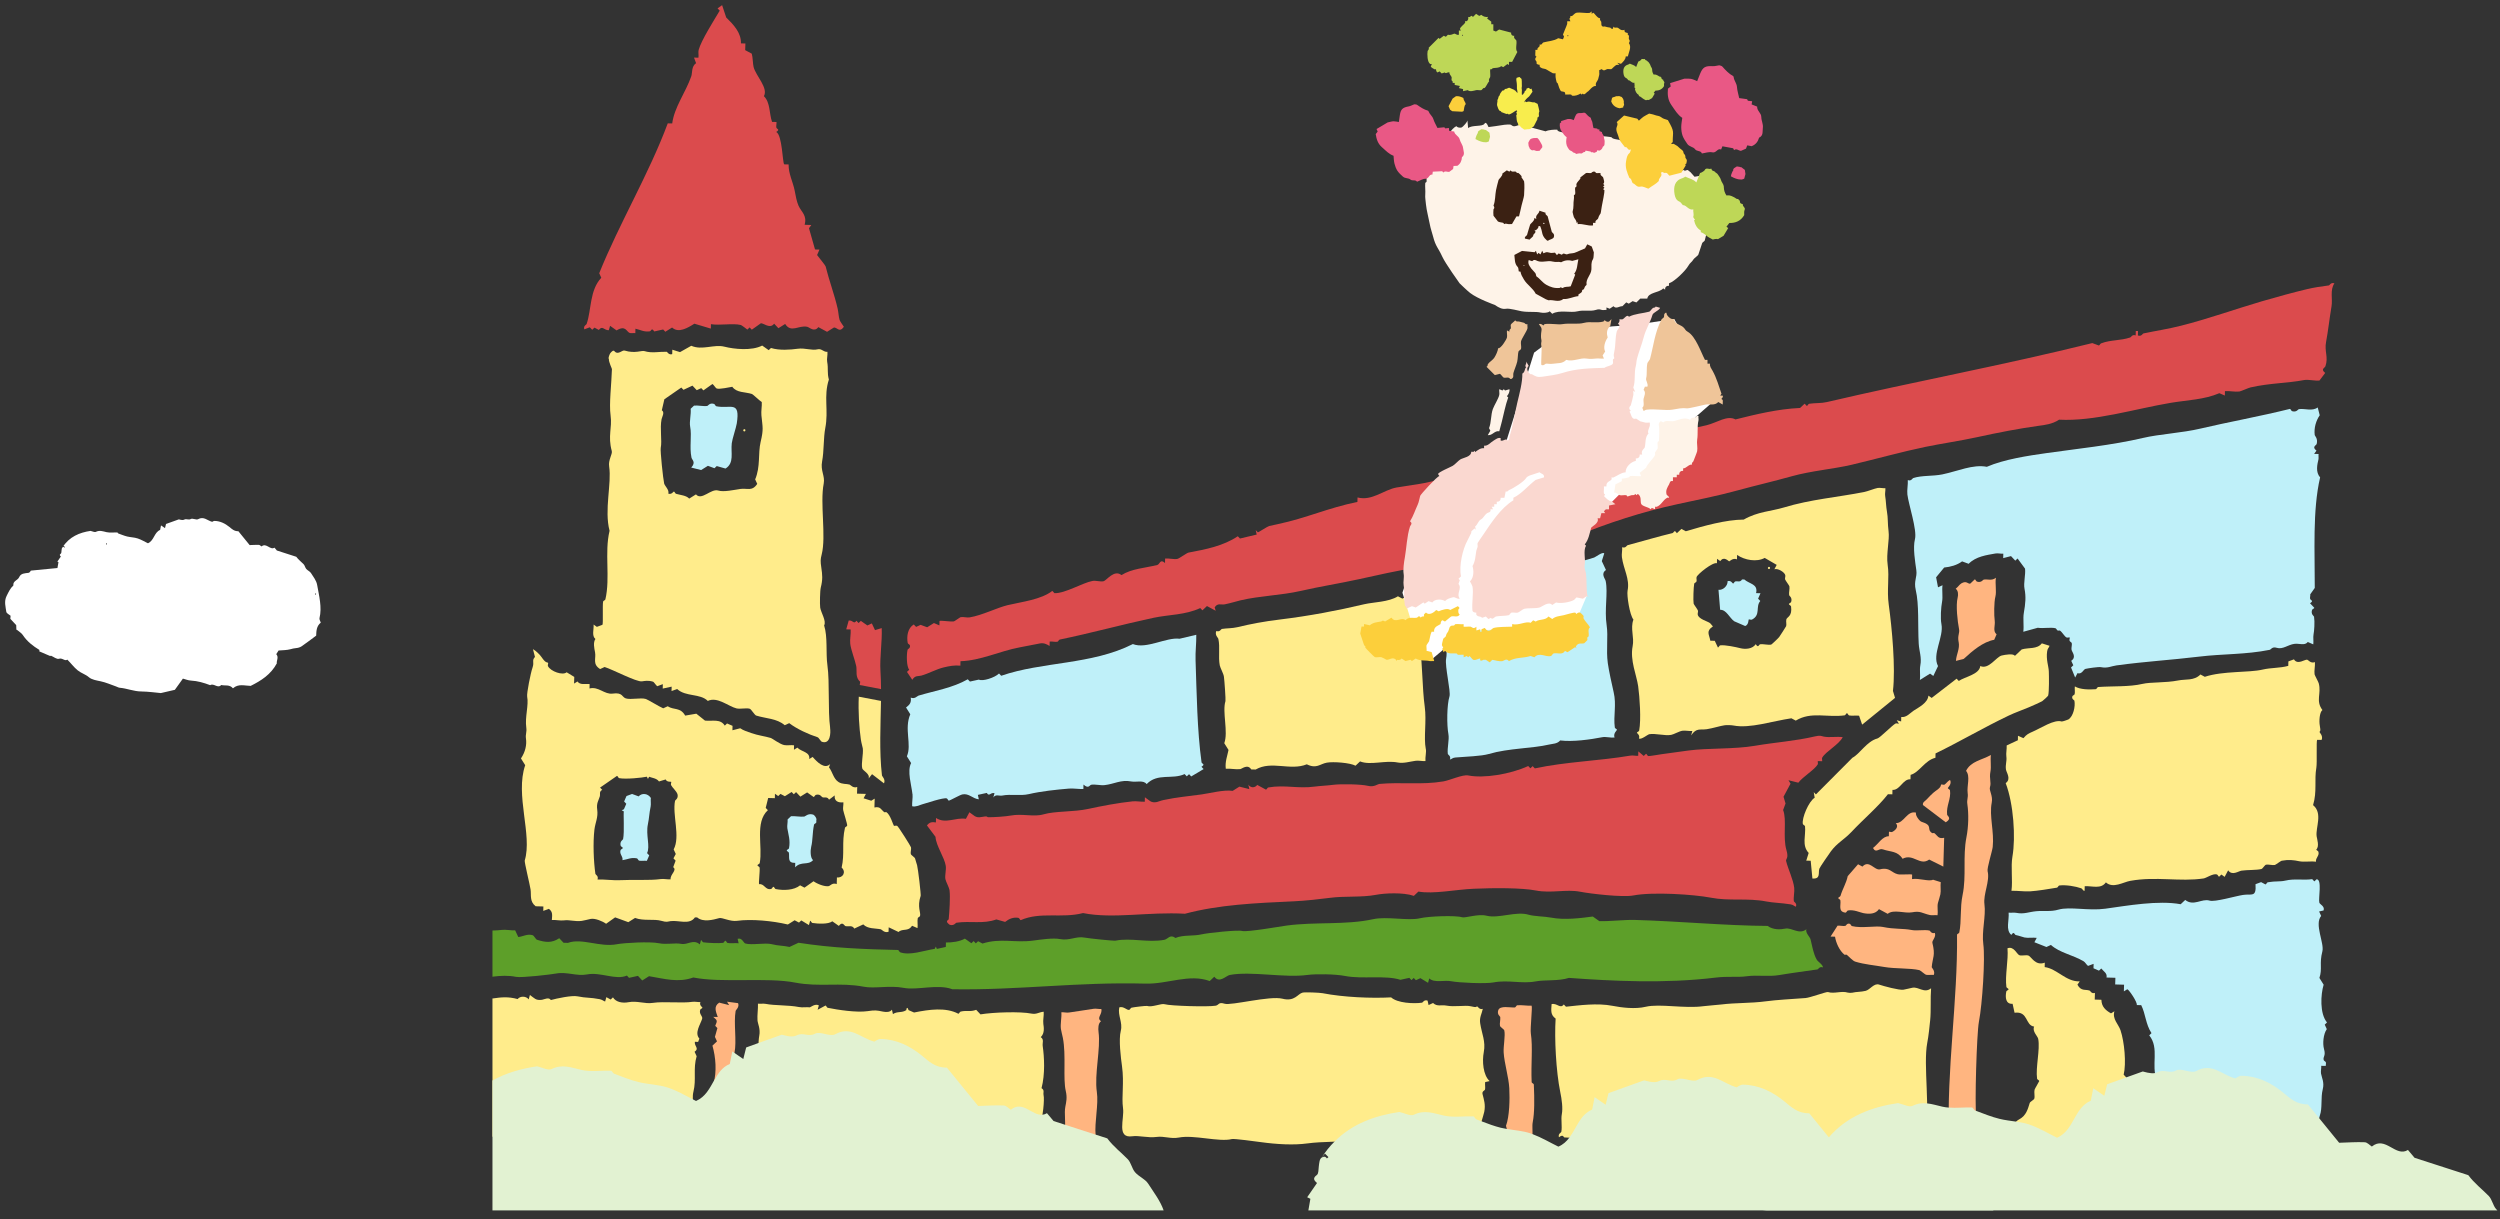 <?xml version="1.0" encoding="UTF-8"?><svg id="_レイヤー_5" xmlns="http://www.w3.org/2000/svg" viewBox="0 0 484 236"><rect x="0" y="0" width="484" height="236" fill="#333333" stroke="none"/><defs><style>.cls-1{fill:none;}.cls-2{fill:#bed757;}.cls-3{fill:#e2f2d2;}.cls-4{fill:#5d9f29;}.cls-5{fill:#f8ed4d;}.cls-6{fill:#ffb580;}.cls-7{fill:#fccf3b;}.cls-8{fill:#efc599;}.cls-9{fill:#bff0f9;}.cls-10{fill:#e95885;}.cls-11{fill:#3b2113;}.cls-12{fill:#fff;}.cls-13{fill:#fad8d0;}.cls-14{fill:#db4b4d;}.cls-15{fill:#fef3e8;}.cls-16{fill:#ffec8b;}</style></defs><path class="cls-16" d="M276.04,144.98c.13.66-.15,1.63-.07,2.36-.62.05-1.34-.14-1.93-.05-1.09.15-2.31.55-3.44.33-2.44-.48-5.27.6-7.29-.21l-.88.83c-1.03-.57-4.29-.82-5.56-.59-1.35.25-1.99,1.25-3.87.32-3.2,1.31-6.84-.77-9.9,1.01l-.86-.02c-.7-1.12-1.8-.1-2.14-.06-.86.1-1.89-.14-2.79-.08-.16-1.38.3-2.44.53-3.63l-.82-1.31c.81-2.17-.43-6.06.23-8.15.07-.23-.2-4.07-.3-4.73-.08-.6-.7-1.67-.8-2.17-.33-1.75.09-3.49-.28-5.16-.05-.22-.73-.71-.39-1.51.68.26.91-.37,1.08-.4.99-.15,1.99-.1,3.01-.34,2.61-.63,5.14-1.11,8.2-1.48,5.65-.69,10.99-1.69,16.39-2.97,1.7-.4,4.7-.4,6.48-1.53l.85.45,1.74-.81.62.66.78,2.6c.38,1.95-.03,4.58.25,6.44.49,3.25.45,8.43.95,12.04.38,2.77-.23,5.95.2,8.16Z"/><path class="cls-16" d="M170.75,150.15c.02.14.74.77.39,1.51l-2.31-1.78-.67.84c.34-.91-1.12-1.5-1.23-1.97-.23-.94.24-2.73.11-3.86-.02-.21-.28-1.02-.38-1.73-.31-2.16-.53-5.42-.4-8.28l4.3.82c-.07,4.72-.36,9.7.19,14.45Z"/><path class="cls-16" d="M135.94,197.23c-.34,1.11-1.54,2.75-.54,3.84l-.24.64-.64-.02c-.11.9.92,1.29-.05,1.93l.4.87c-.72,2.39-.03,4.51-.62,6.85-.12.47-.14.98-.12,1.49.02,1.18.24,2.4-.02,3.23-.27.84.38,1.17.4,1.3.1.7-.13,1.61-.07,2.35-.48-.06-1.05.05-1.5-.04-.54-.11-.67-.3-1.72-.05-2.6.62-6.33-.52-9.01.18l-.84-.89c-.14,0-.26.38-.44.42-1.29.31-2.27-.1-3.87.32-.22.06-.59.66-.88.83l.24-.85c-.62.05-1.34-.13-1.93-.05-.17.02-.29.4-.44.41-3.94.32-7.8-.87-11.18.55-1.81-1.28-4.23.37-6.43-.19-.17-.04-.27-.58-.84-.45-.08.02-.15.12-.26.21v-26.81c.05,0,.1,0,.15-.01,1.5-.22,2.91-.38,4.72.13.52-.64,1.66-.6,2.14.06l.24-.85c.89.61,1.1,1.1,2.34.93.39-.06,1.37-.59,1.71.05,1.11-.31,4.09-.95,5.17-.72,1.65.35,2.46.19,4.28.55.55.12.63.29,1.06.46l.24-.85.84.46.44-.42c.57.96,1.91,1.15,2.98.94,1.72-.33,3.2.37,4.72.13,2.18-.33,5.6.11,7.73-.21.45-.06,1.01.08,1.5.05-.26.63.4,1.01.4,1.08-.01.15-.39.24-.44.42-.27.85.53,1.23.38,1.73Z"/><path class="cls-16" d="M200.99,218.81c.05.22.65.39.4,1.08-.77-.35-1.39.37-1.51.39-.8.09-1.8-.19-2.57-.07-6.77,1.01-13.82.27-19.74-.13-2.72,1.2-6.1-.23-9.02.17-1.51.21-4.03-.12-6.02.26-4.07.78-9.44.34-13.76.9l-.42-.44-.66.41c-.06-1.04.19-2.2.09-3.22-.15-1.56,0-3.17-.3-4.73-.45-2.33-.92-10.7-.49-12.89.27-1.38-.3-2.35-.34-3.01-.07-1.03.13-2.17.09-3.22.48.06,1.05-.05,1.5.04,1.72.35,4.41.21,6.42.61.72.14,1.41-.02,2.14.06.09,0,1.01-.78,1.73-.38l-.24.85,1.53-.82c.14,0,.25.41.42.44,1.98.4,5.59.96,7.71.65,1.49-.22,1.74-.17,3,.09.62.12,1.36.14,1.73-.38l.19.86c.86-.6,1.74-.18,2.6-.78.02-.01-.05-.43.23-.42l.2.43,1.06.46c2.94-.59,6.12-1.05,8.58.24.14,0,.26-.37.44-.42,1.19-.28,1.82.11,3.01-.34l.83.88c2.56-.42,7.72-.58,9.87-.15,1,.2,1.47-.3,2.37-.36.06.75-.17,1.64-.07,2.36.09.63.3,1.8-.5,2.56.68.44.29,1.08.38,1.73.3,2.12.49,5.4-.23,8.15.63.37.29.86.39,1.3.23.99-.18,4.33-.6,5.99-.04.17-.59.28-.45.85Z"/><path class="cls-16" d="M287.47,210.97c-.05.18-.59.28-.45.85.27,1.1.61,2.03.33,3.44-.09.44-.34,1.18-.48,1.7-.15.6.08,2.63-.08,2.79-1.2.04-2.45-.17-3.64-.1-4.42.25-9.12.6-13.31.05l-.88.83c-.43-.59-1.79-.61-2.56-.5-1.09.15-2.69.51-4.31.74-2.45.35-6.04.19-9.03.6-2.56.35-5.85.18-9-.26-.89-.12-5.14-.7-5.56-.59-2.47.63-7.34-.87-10.29-.29-1.54.3-2.83-.32-4.29-.12-1.64.23-3.44-.32-4.72-.13-3.1.44-1.49-3.35-1.78-5.41-.32-2.3.25-4.88-.2-8.16-.22-1.61-.68-5.12-.23-6.87.4-1.57-.62-2.94-.3-4.51.83-.29,1.47.59,1.92.48.17-.04.27-.37.44-.42.36-.1,2.85-.4,3.01-.34,1,.32,2.74-.55,3.44-.33,1.04.32,8.39.55,9.86.28.65-.12.5-.77,1.73-.38,1.25.4,8.74-1.59,11.19-.97,2.4.61,2.95-.95,3.9-1.18.48-.12,3.27,0,3.86.11,4.04.79,9.47,1.02,13.28.81,1.21,1.11,4.35,1.26,5.98,1.03.17-.02.4-.65,1.08-.4l.19.86.87-.4c.79.76,1.6.31,2.56.5,1.58.31,3.71-.12,4.72.13,1.31.33.99.03,1.29.04.09,0,.4.68,1.06.46-.18.93-.68,1.64-.51,2.78.32,2.08,1.1,3.53.7,5.6-.34,1.76-.14,4.45,1.13,5.61l-.86.19c-.08.47.07,1.08-.04,1.5Z"/><path class="cls-16" d="M373.68,197.53c-.09.99-.32,3.12-.55,4.28-.86,4.41.7,13.25-.51,18.01-.25.97-.26,1.27-.07,2.57.02.17.41.29.42.44,0,.07-.68.42-.46,1.06-.76.31-1.35-.45-1.49-.47-3.15-.55-7.19.49-10.29-.29-2.07-.52-4.77-.61-7.27-1.06-3.86-.7-16.38-1.64-20.57-1.01-1.89.28-4.09-.54-6-.17-2.33.45-5.37.24-7.72-.22-3.36-.66-7.73.46-10.72-.3-2.14-.54-3.07.04-5.57-.16-.2-.02-.21-.71-1.07-.03-.22-.69.43-.89.46-1.06.2-1.02-.1-2.4.1-3.43.22-1.11,0-2.82-.31-4.3-.81-4-1.14-10.33-.89-14.19-1.05-.75-.85-1.61-.78-2.81,1.1-.23,1.67,1,2.36.07l.42.44c2.59-.27,6.08-.75,9.02-.17,1.8.35,4.39.67,6.43.18,2.7-.64,7.5.39,11.16-.11.86-.12,2.26-.19,3.44-.33,2.82-.35,5.8-.23,8.6-.61,2.15-.29,4.95-.43,7.74-.64.84-.06,4.06-1.25,4.32-1.16,1.23.39,2.63-.28,3.86.11.18.06.68.07.86.02.8-.2,1.64-.13,2.59-.36.85-.21,1.61-1.55,2.61-1.21.89.3,3.86,1.11,4.69.99.46-.07,1.18-.27,1.73-.38,1.27-.25,2.3,1.17,3.64.1-.16,2.05.02,4.17-.18,6.22Z"/><path class="cls-16" d="M374.72,145.85l-.02.86c-2.04.46-3.14,2.87-4.81,3.3l-.02.86c-1.46-.11-2.04,2.16-3.49,2.05l-.02.86-.86-.02c-1.85,2.39-4.7,4.79-7.07,7.31-1.42,1.5-2.78,2.13-3.97,3.75-.35.48-2.15,3.08-2.24,3.37-.24.79.3,2.02-1.34,1.89l-.33-3.44-.86-.02.47-1.49c-1.39-1.46-.51-3.42-.71-5.17-.02-.16-.38-.27-.42-.44-.23-1.12,1.12-4.37,2.29-5.08l-.18-1.08.42.44,7.07-7.1c1.43-.74,2.79-3.2,4.83-3.73.52-.13,2.86-2.56,3.52-2.9.2-.11.55.09.64.02l-.41-.66.85.24.02-.86c.99.14,1.68-.74,2.39-1.22,1-.66,2.75-1.5,2.87-2.92l.63.45,4.83-3.73.42.44c1.17-.81,3.99-1.25,4.16-2.89,1.63.75,3.09-1.77,4.13-2.03.67-.16,2.32-.45,2.57.07l1.32-1.25c1.33-.41,2.98.01,3.9-1.18l1.49.47c-.14.44-.37.47-.46,1.06-.24,1.63.28,2.88.32,3.87.04.97.08,4.01-.13,4.72-.02.08-.92.93-1.1,1.04-.47.28-1.95.93-2.61,1.21-1.23.53-2.66,1.01-3.91,1.61-4.87,2.32-9.56,5.09-14.16,7.32Z"/><path class="cls-16" d="M388.36,149.03c-.16-1.03.2-1.61.07-2.57-.09-.65.11-1.46.06-2.14l2.17-1.01.02-.86,1.06.46c.58-.72,1.04-.93,1.75-1.24,1.61-.69,4.2-2.44,5.64-1.99.13.04,1.18-.32,1.3-.39.98-.59,1.38-2.56,1.18-3.61-.03-.17-.58-.31-.4-.87.05-.17.4-.25.44-.42.11-.42-.03-1.03.04-1.5,1.05.63,2.76.63,4.06.54.16-.01.28-.4.44-.42,2.8-.21,6,0,8.6-.61,1.62-.38,4.42-.17,6.89-.66,1.48-.3,3.11.09,4.32-1.16l.85.45c3.53-1.17,8.55-.77,11.2-1.4,1.67-.39,3.33-.26,4.96-.72l.02-.86,1.08-.4c.7,1.16,2.15-.06,2.57.07.24.07.66.76,1.49.47.06.75-.17,1.65-.07,2.36.03.18.74,1.47.81,1.74.54,2.03-.65,3.36.71,5.17-.58.45-.66,2.23-.51,2.99.26,1.33-.03.99-.04,1.29,0,.08.74.75.39,1.51l-.86-.02c-.19.18.01,4.43-.15,5.36-.43,2.46.16,4.66-.64,7.28,1.93,1.58.46,4.34.69,6.03.08.56.57,1.95-.07,2.57,0,.14.37.26.42.44.21.81-.57,1.13-.48,1.92-1-.15-2.27.1-3.22-.09-1.09-.23-2.04-.36-3.43-.1-.15.03-1.16.79-1.31.82-.51.09-1.25-.16-1.72-.05-.24.06-.64.78-.88.83-.97.24-2.79.15-3.87.32-.56.09-1.81,1.04-2.57-.07l-.68,1.27-.63-.45-.44.42c-.14,0-.24-.38-.42-.44-.77-.24-2.06.71-2.6.78-4.58.68-9.16-.44-14.17.46-1.37.24-3.34,1.55-4.73.3-.97,1.35-2.58.66-4.1.74l-.02.86c-.18.21-.46-.39-.63-.45-1.13-.39-2.95-.71-4.28-.55-.16.02-.27.39-.44.42-1.48.25-3.81.63-5.17.71-1.19.07-2.45-.14-3.64-.1.27-2.07-.16-4.65.19-6.65.64-3.67.23-10.16-1.31-14.2,1.11-.77.16-2.02.07-2.57Z"/><path class="cls-16" d="M406.02,222.48c-.53.78-1.25.55-1.3.61-.24.22-.38,2.52-1.78,2.1l-.02.86-1.29-.04c.08,1.36-.77,1.05-1.54,1.24-.51.13-3.08,2.64-4.37,2.88-.68.13-3.02-.26-3.22-.09l-.68,1.27.24-.85-1.07-.03-1.31.82-1.92-.48c-.03-.88-.61-1.41-.36-2.37.4-1.52.31-3.46.13-4.72-.2-1.46.78-2.65.1-3.43.6-.26.83-1.83.91-1.91.08-.08.44.13.64.02.87-.45.75-1.14,1.76-1.67,1.34-.7,1.66-2.01,2.02-3.16.08-.24.81-.6.88-.83.14-.46-.07-1.21.05-1.72.05-.21.9-1.59.91-1.69,0-.14-.39-.28-.42-.44-.31-2.23.61-5.63.22-7.72-.1-.53-1.21-1.46-.79-2.38-1.77-.24-1.09-3.03-3.79-2.68l-.38-1.73c-1.34.09-1.45-1.22-1.22-2.39.03-.16.44-.27.44-.42s-.39-.28-.42-.44c-.3-2.2.41-5.2.21-7.5,1.25-.49,1.82,1.2,2.32,1.35.46.14,1.25-.09,1.72.05.55.17,1.36,2.09,3.18,1.38l-.02.86c2.38.3,4.11,2.86,6.79,2.77l-.45.63c.7,1.31,1.5.87,2.33,1.14.22.07.35.67,1.06.46l-.04,1.29,1.29.04c.03,1.34.8,2.03,1.86,2.63l.66-.41c-.46,1.5.79,2.51,1.18,3.68.76,2.25,1.14,6.44.61,8.6l.83.88c-1.02.98-.71,2.58-.97,3.83-.03.16-.39.25-.44.42-.92,3.31-2.73,6.62-4.56,9.31Z"/><path d="M180.95,183.7c.14-.02.29.03.43.01l-.23.42-.2-.43Z"/><path class="cls-16" d="M160.71,140.85c-.45-3.28-.06-8.74-.52-12.03-.34-2.46.08-5.48-.64-7.74.49-.82-.63-2.52-.76-3.45-.09-.66-.04-3.27.11-3.86.41-1.62.31-2.46.11-3.86-.19-1.3-.17-1.6.07-2.57.9-3.52-.36-9.9.39-13.72.29-1.48-.66-2.48-.31-4.3.38-1.95.25-4.56.61-6.42.68-3.49-.36-6.15.7-9.42-.36-1.27-.08-2.13-.33-3.44-.11-.55.12-1.33.05-1.93-.78.08-1.11-.69-1.92-.48-1.08.28-2.38-.31-3.86-.11-1.4.19-3.5.36-5.15-.15l-.44.42-1.26-.89c-2.02,1.06-5.46.69-7.3.22-2.04-.52-4.33.76-6.43-.18l-2.18,1.23-1.49-.47-.02.86c-.66.22-.97-.46-1.06-.46-1.47-.04-2.9.32-4.29-.12-.59-.19-1.8.52-3.86-.11-.49-.15-1.24.91-1.94.16-.22-.41-.74.2-.87.4-.05.07-.45.92-.24,1.07-.04.59.59,1.84.59,1.95-.08,2.91-.58,6.65-.26,9,.33,2.4-.57,3.93.23,6.87.16.6-.71,1.72-.51,2.99.51,3.32-.98,8.41.08,12.45-1.02,4.27.17,9.07-.81,13.28-.04.17-.41.26-.44.42-.14.81.04,4.34-.13,4.5l-1.08.4-.63-.45c.07.98-.4,2.16.35,2.8-.47.67-.23,1.75-.07,2.57.24,1.22-.56,2.28.98,3.25l.87-.4c1.51.46,6.19,2.93,7.22,2.78.54-.08,1.24-.22,2.14.06.21.06.56.69.83.88l1.08-.4-.02.86,1.73-.38-.02.86,1.08-.4c1.66,1.55,4.46.82,5.94,2.31,1.82-.9,4.01,1.07,5.54,1.44.73.18,1.91-.13,2.57.07.3.09.95,1.23,1.25,1.32,1.86.59,4,.54,5.53,1.87l.87-.4c1.49,1.14,3.77,2.18,5.5,2.73.24.08.59.8.83.88,1.6.53,1.74-1.61,1.58-2.74ZM147.26,85.54c-.54,2.32,0,4.76-1.06,7.27l.4.87c-.99,1.51-1.95.79-3.25.98-1.23.18-3.25.64-4.3.31-1.4-.44-3.23,2.03-4.31.74l-1.31.82c-.58-.63-1.71-.68-2.55-.93-.17-.05-.28-.44-.42-.44-.09,0-.44.65-1.08.4.25-.67-.69-1.49-.8-1.95-.2-.84-.78-6.32-.66-6.89.29-1.43-.2-3.74.16-5.57.08-.39.67-1.34.05-1.72l.49-2.13,3.28-2.27.42.44,1.74-.81.83.88.87-.4.42.44,1.75-1.24c.28.19.63.82.83.88.6.18,2.57-.27,3.01-.34.84,1.19,2.49.97,3.82,1.4.17.05,1.49,1.32,1.89,1.56.05.84-.15,1.76-.07,2.57.23,2.41.45,2.57-.15,5.15Z"/><path class="cls-16" d="M144.11,83.09c-.28,0-.29.42-.01.43s.29-.42.01-.43Z"/><path class="cls-9" d="M138.66,78.64c-.16-.03-.24-.38-.42-.44-.83-.28-1.18.37-1.3.39-.77.11-1.76-.14-2.57-.07l-.66.62c.12,1.04-.28,2.49-.1,3.43.36,1.85-.17,3.91.26,6.02.09.46.92.88-.05,1.93l1.92.48,1.31-.82,1.27.47.44-.42,1.7.48c1.75-1.09.99-3.06,1.21-4.9.1-.84.83-2.97.97-3.83.7-4.56-1.21-2.76-3.98-3.33Z"/><path d="M125.68,150.37c-.14.02-.29-.04-.43-.01l.23-.42c.28,0,.18.43.2.43Z"/><path class="cls-1" d="M163.3,155.3c-1.04.13-1.81-.26-1.68-1.34l-1.1.83c-.33-.66-.88-.33-1.27-.47-.23-.08-.41-.69-1.27-.47-.18.05-.3.42-.44.42l-1.26-.89-1.31.82-.83-.88-.44.42-.42-.44-1.31.82-.85-.45-.44.42-.63-.45-.02.86-1.29-.04-.48,1.92.42.44c-2.58,2.39-.95,7.02-1.58,10.25-.03.16-.44.27-.44.42s.39.28.42.44c.09.66-.23,3.07-.09,3.22,1.03-.14,1.19,1.22,2.33.92.18-.05.3-.42.44-.42s.25.41.42.44c1.5.29,3.56.26,4.74-.72l.85.45,1.75-1.24c.64.48,2.15,1.11,2.98.94.2-.04.72-.73,1.51-.39l.04-1.29c1.2.14,1.83-1.07.91-1.91.62-2.65-.02-4.82.65-7.71.04-.16.39-.25.44-.42.08-.25-.7-2.58-.77-3.03-.08-.44.08-1.02.04-1.5Z"/><path class="cls-16" d="M178.24,173.54c.1-.3-.51-5.36-.69-6.03-.09-.33-.25-.76-.39-1.3-.06-.24-.78-.64-.83-.88-.09-.37.13-.92.04-1.29-.06-.25-2.45-4.02-2.67-4.15-.2-.12-.57.06-.64-.02-.14-.14-.68-2.11-1.43-2.62-.11-.07-.34.05-.43-.01-.65-.49-.73-1.17-1.91-.91l.05-1.72-.66.41-1.49-.47.45-.85-1.72-.05.04-1.29c-.82.29-1.26-.4-1.49-.47-.62-.18-1.4-.02-2.13-.49-1-.63-1.17-2-1.85-2.84l.23-.64c-1.09,1.08-2.53-.39-3.39-1.38l-.66.41c.21-1.39-1.51-1.38-2.3-2.21l-.66.41.02-.86c-.61-.09-1.36.07-1.93-.05-.85-.18-2.3-1.29-2.54-1.36-1.19-.36-2.46-.48-3.83-.97-.67-.24-1.53-.49-2.12-.92l-1.51.39.02-.86-1.06-.46-.44.42c-.85-1.37-2.37-.82-3.83-.97l-1.68-1.34-2.16.37c-.93-1.67-2.21-1.02-3.38-1.81l-.87.4c-.81-.34-2.94-1.68-3.38-1.81-.97-.3-2.89.19-3.86-.11-.77-.24-.57-1.21-2.55-.93-1.57.22-2.76-1.45-4.48-.99l.02-.86c-.86-.09-1.84.24-2.35-.5l-.66.41.04-1.29-1.48-.9c-.72.67-3.08-.15-3.61-1.18-.11-.21.1-.56.02-.64-.17-.18-.41.16-1.26-1.11-.34-.51-1.11-1.24-1.67-1.55l.39,1.51c-.68.75-.06.91-.49,2.13-.33.92-1.14,4.93-1.02,5.55.33,1.67-.46,3.93-.17,6,.13.92-.19,1.26-.06,2.14.17,1.19-.12,2.57-.97,3.83l.82,1.31c-1.99,5.77,1.42,13.51-.09,18.45-.09.29.99,4.67,1.13,5.61.16,1.13-.22,2.31.98,3.25l1.5.04-.02.86,1.08-.4c.8.57.64,1.24.58,2.16.75-.06,1.64.17,2.36.07,1.06-.15,2.12.28,3.43.1.46-.06,1.19-.27,1.73-.38.84-.17,2.33.46,2.98.94l1.75-1.24,2.55.93,1.31-.82c1.67.64,3.64.13,5.13.57,1.04.31,1.18.12,1.72.05,1.64-.22,3.66.79,4.74-.72h.43c1.16.98,3.06.47,4.29.13.55-.15,2.11.71,3.42.53,2.77-.39,6.89,0,9.85.71l1.31-.82.85.45.44-.42,1.48.9.24-.85c.18.11.29.42.42.44,1.09.17,3.11.28,3.87-.32l1.26.89c.74-.97,1.04-.02,1.29.04.62.14,1.3-.24,1.7.48l1.74-.81c.86.9,2.29.72,3.41.95.16.03.69.77,1.49.47l.02-.86,1.91.91c.78-.75,1.88-.01,2.61-1.21l1.06.46c.09-.61-.07-1.36.05-1.93.03-.16.38-.24.44-.42.2-.61-.59-1.76.11-3.86ZM130.43,164.46l.4.87-.45.85.42.44-.47,1.27c.82.58-.62,1.4-.5,2.35-.62.05-1.34-.14-1.93-.05-2.16.3-5.1.07-7.73.21-1.47.08-3.02-.17-4.5-.13.26-.68-.37-.92-.4-1.08-.35-2.4-.49-6.04-.19-8.59.17-1.38.75-2.34.54-3.85-.18-1.28.27-1.78.5-2.56.13-.44-.18-.94.47-1.27l-.42-.44,3.28-2.27c.14,0,.25.41.42.44,1.29.25,4.45-.08,5.37-.28l.2.43.23-.42c.52.22,1.46.27,1.91.91l1.3-.39c.21.56,1.01.41,1.06.46.08.08-.13.44-.02.64.27.52,1.01,1.11,1.24,1.75.22.86-.44,1.15-.47,1.27-.56,2.71,1.06,6.95-.27,9.43ZM164.03,159.83c-.05.17-.4.26-.44.42-.67,2.88-.02,5.06-.65,7.71.92.83.28,2.05-.91,1.91l-.04,1.29c-.8-.34-1.31.35-1.51.39-.83.17-2.33-.46-2.98-.94l-1.75,1.24-.85-.45c-1.19.98-3.24,1.02-4.74.72-.16-.03-.27-.44-.42-.44s-.26.37-.44.42c-1.14.29-1.3-1.07-2.33-.92-.14-.15.18-2.55.09-3.22-.02-.16-.42-.3-.42-.44s.41-.25.44-.42c.63-3.23-1-7.87,1.58-10.25l-.42-.44.48-1.92,1.29.04.02-.86.63.45.44-.42.85.45,1.31-.82.42.44.44-.42.83.88,1.31-.82,1.26.89c.14,0,.26-.37.44-.42.86-.22,1.05.38,1.27.47.39.14.94-.19,1.27.47l1.1-.83c-.13,1.08.64,1.46,1.68,1.34.04.48-.12,1.06-.04,1.5.08.45.85,2.78.77,3.03Z"/><path class="cls-9" d="M125.99,154.46c-.57-.86-1.71-1-2.35-.28l-1.27-.47-1.08.4-.46,1.06.42.44-.46,1.06-.43.2.42.23c-.13.27.14,3.99-.15,5.36-.03.13-.69.41-.47,1.27.05.18.42.3.42.44s-.38.24-.44.42c-.26.81.52,1.19.37,1.94.94-.13,1.67-.59,2.8-.35.16.03.25.4.42.44.44.1,1.02-.03,1.5.04l.46-1.06-.42-.44c.65-1.27-.27-3.51.16-5.57.26-1.23.25-2.1.53-3.42.11-.51-.03-1.17.05-1.72Z"/><path class="cls-9" d="M157.44,157.71c-1-.31-1.54.36-1.73.38-.8.09-1.74-.13-2.57-.07l-.66.62c.05.55-.13,1.2-.05,1.72.18,1.17.62,2.31.32,3.87-.03.16-.44.27-.44.42s.39.28.42.44c.14,1-.31,1.99,1.23,1.97l-.02.86c1.16-1.26,2.51-.31,3.47-1.4-.55-.42-.53-1.89-.36-2.59.32-1.25.21-2.65.55-4.28.03-.16.38-.24.44-.42v-.43c.16-.36-.38-1.02-.6-1.09Z"/><path class="cls-9" d="M339.98,114.82c.41-1.78-1.25-1.72-2.29-2.64h-.43c-.37.62-.86.28-1.3.38-.18.04-.3.42-.44.42-.09,0-.4-.68-1.06-.46.06.88-.88,1.78-1.76,1.67l.32,3.87c1.2-.06,1.81,1.57,2.73,2.22l2.12.92c.69-.25.62-1.21.68-1.27.08-.08.44.13.64.02,1.73-.9.64-2.49,1.6-3.6l-.42-.44.46-1.06-.86-.02Z"/><path class="cls-16" d="M342.48,109.74c-.28,0-.29.42-.01.43s.29-.42.01-.43Z"/><path class="cls-16" d="M366.47,133.81c.54-4.55-.19-12.25-.81-16.76-.4-2.88.16-5.23-.21-7.73-.31-2.05.4-4.83.18-6.43-.2-1.48-.09-2.67-.32-3.87-.17-.89-.17-1.98-.34-3.01-.08-.44.08-1.02.04-1.5-.48.04-1.06-.12-1.5-.04-.58.1-2,.67-2.6.78-5.12,1.01-10.4,1.43-15.53,2.99-2.47.75-5.12.8-7.79,2.35-3.45.02-7.7,1.21-11.22,2.26l-.85-.45-.88.83c-.53-.83-.53-.1-.86-.02-2.83.67-5.81,1.58-8.65,2.33-.23.06-.39.65-1.08.4.05.62-.13,1.34-.05,1.93.31,2.33,1.56,4.2,1.1,6.47-.18.9.39,4.68,1.13,5.61-.64,1.75.2,3.4-.15,5.15-.54,2.74.77,5.6,1.07,7.76.29,2.11.6,6.45.19,8.59-.03.16-.43.27-.44.42,0,.07.65.45.4,1.08.35.36,1.73-.76,1.95-.8,1.19-.23,3.09.35,4.29.12.5-.09,1.57-.71,2.17-.8.59-.08,1.31.1,1.93.05l-.24.85c1.05-1.53,1.71-1,3.04-1.2,1.19-.18,2.62-.65,3.45-.76.42-.06,1.3-.03,1.72.05,3.17.62,7.57-.87,11.2-1.4l.85.45c2.99-1.82,6.08-.55,9.47-1.02.16-.02.3-.42.44-.42s.25.41.42.44c.58.11,1.31-.03,1.93.05l.59,1.73,6.37-5.18-.39-1.3ZM345.84,119.93c-.11.36.07.93-.04,1.29-.04.12-1.15,1.82-1.35,2.11-.15.21-1.44,1.43-1.54,1.46-.56.14-1.49-.15-2.14-.06-.28.04-.33.82-.86-.02-.62.93-1.97,1.04-3.03.77-.69-.18-2.9-.67-3.85-.54-.16.02-.3.42-.44.42l-.61-1.3-.86-.02c-.23-1.25-.89-1.84.51-2.78-.23-.19-.4-.51-.62-.66-.53-.36-2.1-.74-2.32-1.57-.07-.29.12-.64.02-.86-.12-.27-.79-1.16-.82-1.31-.11-.6-.02-3.22.11-3.86.03-.16.38-.24.44-.42.09-.25-.06-.59.02-.86.18-.57,3.15-2.96,3.94-2.68l.02-.86.63.45c.71-1.05,1.61.05,1.72.05.08,0,.75-.74,1.51-.39l.02-.86c1.48,1.03,3.83,1.43,5.35.58l2.32,1.35-.45.85c.69-.25,1.97.57,2.11,1.13.07.29-.12.64-.02.86.12.27.79,1.16.82,1.31.09.5-.13,1.19-.05,1.72.02.13.66.45.39,1.3-.06.18-.44.28-.44.42s.39.28.42.44c.27,1.98-.77,2.01-.93,2.55Z"/><path class="cls-14" d="M176.94,120.93l.42.44.87-.4,1.27.47,1.31-.82,1.06.46.02-.86c.16-.15,2.18.19,2.79.08.15-.03,1.16-.79,1.31-.82.5-.09,1.2.13,1.72.05,2.46-.41,5.32-1.88,7.36-2.37,2.84-.67,6.47-1.07,8.66-2.76l.42.44c2.06.06,5.42-2,7.36-2.37.62-.12,1.57.2,2.14.06.59-.14,2.05-2.34,3.47-1.19,1.98-1.25,4.56-1.37,6.92-1.95.5-.12.55-1.27,1.51-.39l.02-.86c.73-.08,1.69.19,2.36.07.36-.07,1.82-1.16,2.18-1.23,3.28-.61,6.72-1.27,9.53-3.16l.42.44,3.24-.77-.19-.86.42.44c.12,0,1.85-1.15,2.18-1.23.56-.14,1.25-.28,1.73-.38,5.54-1.18,9.68-3.13,15.36-4.29l.02-.86c2.79.74,5.11-1.5,7.56-1.93,3.53-.62,7.61-.85,10.81-2.7l.42.44,1.31-.82.85.45,1.75-1.24.42.44c5.11-1.11,9.71-1.46,14.69-3.45.14,0,.25.41.42.44,1.82.36,1.82-1.28,3.45-.76.87.28,1.53-.94,2.14.06.83-.42,2.11-.59,3.03-.77,3.08-.62,6.46-1.11,9.49-1.88,1.89-.48,3.3-.8,5.18-1.14,2.02-.36,4.01-.62,6.04-1.12,2.03-.49,3.99-2,5.61-1.13,3.97-.99,8.18-2.02,12.51-2.22l.88-.83.42.44c.14,0,.28-.39.44-.42,1.27-.18,2.31-.07,3.44-.33,17.18-4.02,33.95-7.09,51.39-11.42l1.27.47c.17-.05.26-.35.44-.42,1.95-.72,3.65-.48,5.61-1.13.26-.08.38-.65,1.08-.4l.02-.86h.43s-.02.87-.02.87c.69.25.89-.36,1.08-.4,2.53-.53,4.74-.85,7.34-1.51,5.1-1.29,10.32-3.16,15.58-4.71,2.88-.85,6.38-1.79,8.65-2.33,1.64-.39,2.63-.5,4.31-.74.17-.02.4-.65,1.08-.4-.9,1.3-.3,3.03-.56,4.49-.37,2.13-.67,4.87-1.05,6.84-.36,1.82.49,2.96-.13,4.72-.12.34-.99.54-.04,1.29l-1.11,1.47c-.92.1-2.17-.25-3-.09-3.2.62-6.59.57-10.34,1.42-.37.08-1.89.76-2.17.8-.86.1-1.89-.14-2.79-.08l-.02.86-1.06-.46c-2.95,1.27-6.26,1.33-9.49,1.88-6.96,1.18-14.71,3.61-21.55,3.25-1.26.88-2.94,1.05-3.9,1.18-3.98.55-7.96,1.33-12.08,2.23-3.26.71-6.67,1.19-9.92,1.86-4.36.9-9.57,2.35-14.26,3.46-3.42.81-7.79,1.16-11.65,2.24-3.41.96-7.06,1.8-10.38,2.71-3.93,1.08-7.6,1.79-11.66,2.67-6.76,1.47-13.44,3.61-19.92,6.3l-.42-.44c-3.88,1.47-7.58,1.51-11.65,2.24-1.99.36-3.98,1.25-6.05,1.54-.78.11-1.14-.07-1.29-.04-3.91.96-7.22,2.09-11.23,2.69-3.55.53-7.73,1.5-11.22,2.26-3.89.85-7.33,1.37-11.22,2.26-3.78.86-7.88.93-11.64,1.82-.77.18-1.92.55-3.03.77-.7.14-1.38-.33-1.95.59l.2.65-1.69-.91-.88.83-.42-.44c-2.86,1.35-6.05,1.25-9.07,1.89-6,1.28-12.03,2.95-18.14,4.21-.17.03-.28.39-.44.42-.44.08-1.02-.09-1.5-.04l-.02.86c-.59-.38-1.17-.64-1.92-.48-1.2.24-2.69.52-3.88.75-3.88.73-7.51,2.56-11.45,2.68l-.02.86c-1.16-.12-2.19.09-3.23.34-1.46.35-2.87,1.17-4.34,1.59-.6.17-1.18-.11-1.74.81l-1.03-1.53.44-.42c-.55-.64-.54-2.99-.32-3.87.04-.17.59-.28.45-.85-.04-.17-.38-.28-.42-.44-.25-1.31,0-2.92,1.18-3.61Z"/><path class="cls-14" d="M352.79,147.37l-.86-.02c-.08.08.1.44-.02.64-.63,1.06-2.92,2.41-3.75,3.54l-1.92-.48.41.66-1.36,2.54.39,1.3-.47,1.27c.75,1.89-.09,5.28.64,7.74.5,1.68-.17,1.69-.06,2.14.39,1.59,1.39,3.58,1.57,5.19.09.81-.18,1.79-.07,2.57.02.17.65.4.4,1.08-.44-.15-.48-.37-1.06-.46-1.92-.3-3.25-.28-4.7-.56-3.62-.71-7.13-.03-10.71-.73-3.24-.63-11.23-1.16-15.01-.43-2.05.4-8.29-.33-10.28-.72-2.73-.53-5.6.34-8.58-.24-2.77-.54-8.27-.51-12.01-.34-3.65.16-7.77,1.07-10.74.55l-.88.83c-2.06-.72-5.66-.52-7.29-.21-2.81.55-6.1.2-9.03.6-1.62.22-4.77.57-6.89.66-7.42.34-14.53.65-21.1,2.41-7.1-.41-13.86,1.04-19.74-.13-4.11,1.07-8.23-.31-12.06,1.37-.14,0-.25-.41-.42-.44-.95-.19-1.85.18-2.6.78l-1.7-.48c-2.55.94-4.97.24-7.74.64-.13.02-.46.66-1.3.39-1.05-.77-.2-.86-.18-1.08.13-1.4.33-4.29.16-5.57-.08-.6-.7-1.67-.8-2.17-.14-.74.19-1.8.07-2.57-.24-1.64-1.88-3.88-1.99-5.64l-1.65-2.19c.49-.65.95-.71,1.73-.59l.02-.86c1.86,1.21,3.77-.15,5.79.16l.68-1.27c.85.56,1.15,1.16,2.33.92,1.34-.27,1,.03,1.29.04,1.07.03,3.49-.15,4.3-.31,2.33-.45,4.5.32,6.44-.25,2.23-.65,5.8-.43,8.61-1.04,2.57-.56,5.87-1.19,8.62-1.47.74-.08,1.59.11,2.36.07l.02-.86c.85.55,1.15,1.17,2.33.92.2-.04.68-.26,1.3-.39,2.66-.56,4.45-.68,7.33-1.08,1.61-.22,4.31-.95,6.03-.69l1.31-.82,1.92.48-.19-.86c.45.65,1.23.67,1.72.05l1.69.91c.18-.05.28-.39.44-.42,3.25-.56,5.68.28,9.02-.17,1.01-.14,2.42-.19,3.44-.33,1.56-.22,5.59-.13,6.86.19,1.15.29,1.87-.34,2.16-.37,4.23-.4,8.21.23,12.46-.5,1.17-.2,3.72-1.36,4.75-1.15,3.03.61,8.19-.23,11.64-1.82l.42.44.44-.42.42.44c6.01-1.3,12.42-1.44,18.52-2.48.44-.08,1.02.08,1.5.04l.02-.86,1.05.89.44-.42c.14,0,.24.38.42.44.17.05,2.02-.28,2.59-.36,1.35-.19,3.46-.48,5.17-.71,3.85-.52,8.77-.22,12.9-.92,3.92-.67,7.82-.92,11.64-1.82,1.05-.25,1.18-.06,1.72.05,1.08.21,2.51-.06,3.64.1-.73,1.45-3.25,2.74-3.97,3.96-.12.2.06.57-.02.64Z"/><path class="cls-14" d="M164.3,120.14c.88-.12.97.82,1.5.04l.42.44.44-.42,1.26.89.87-.4.61,1.3,1.3-.39c.11,2.71-.41,5.69-.24,8.36.07,1.12.1,2.27.11,3.45l-4.13-.79c.03-.21.06-.42.1-.62-1.02-.87-.59-2.1-.77-3.03-.22-1.13-1.03-3.17-1.16-4.32-.1-.86.14-1.89.08-2.79l-.86-.02.48-1.7Z"/><path class="cls-14" d="M114.2,63.36l-1.08.4c-.21-.71.38-.83.46-1.06.95-2.79.55-6.48,2.83-8.93l-.4-.87c3.9-9.69,9.59-19.15,13.27-29.02l.86.02c.42-3.18,2.58-5.96,3.69-9.12.23-.65,0-1.92.93-2.55l-.4-1.08.86.02c.07-.47-.07-1.08.04-1.5.47-1.82,3.11-5.97,4.08-7.61l-.42-.44.88-.62.79,2.38c1.44,1.41,2.91,2.95,2.86,5.02l.86.02-.04,1.29,1.27.68c.22.76.19,1.91.36,2.59.41,1.68,2.89,4.05,1.99,5.64,1.27,1.23,1.01,3.39,1.58,4.98l.86.02c.03.35-.09.76-.03,1.07.05.3.81.33-.02.86,1.17.58,1.21,5.92,1.54,6.27l.86.02c-.05,1.73.83,3.39,1.15,4.97.19.93.38,2.18.77,3.03.6,1.29,1.67,1.84,1.18,3.68l1.29.04-.45.63,1.17,4.11.86.02-.46,1.06c.28.39,1.61,2,1.65,2.19.67,2.73,1.71,5.45,2.34,8.22.13.58.2,1.64.37,2.16.08.25.61,1.01.82,1.31-.86,1.28-1.37.02-1.94.16l-1.31.82-1.69-.91c-.77,1.06-1.75.02-2.14-.06-1.71-.36-3.11,1.27-4.28-.55l-1.31.82-.83-.88c-.77,1.12-2.14-.18-2.57-.07l-1.75,1.24-.42-.44-.44.42c-.24-.2-1.15-.87-1.26-.89-1.56-.38-4.09.13-5.79-.16l-.02.86-3.19-.95c-1.28.82-3.1,1.89-4.31.74l-1.31.82-.42-.44-1.73.38c-.53-.84-.57-.06-.86-.02-1.15.16-1.83-.31-2.78-.51l-.02.86c-.34-.06-.79.06-1.07-.03-.64-.21-.78-1.59-2.56-.5l-1.26-.89-.24.85c-.92.05-1.24-.99-1.93-.05l-.85-.45-.44.42-.42-.44Z"/><path class="cls-6" d="M379.19,124.3c-.26-1.35.26-1.64.07-2.57-.28-1.4-.64-4.56-.26-6.02.15-.58.12-1.38-.38-1.73.39-.28.73-.82,1.1-1.04,1.01-.6,1.27.16,1.72.05l.88-.83c.14,0,.24.38.42.44.85.27,1.17-.37,1.3-.39.81-.13,1.56.29,2.37-.36-.19,1.09.15,2.66-.1,3.64-.28,1.09-.28,3.67-.13,4.72.12.89-.42,1.99.36,2.59l-.46,1.06c-2.19.41-4.18,2.12-5.9,3.7l-1.51.39c.07-1.27.78-2.33.53-3.63Z"/><path class="cls-6" d="M142.42,195.7c-.42,2.42.25,5.82-.23,8.15-.39,1.86-1.01,6.09-.67,8.56.17,1.2.11,2.49.32,3.87.2,1.32-.26,3.11-.13,4.5l-1.73.38c.32-.82-.72-1.16-.82-1.53-.27-1.03-.91-3.1-.75-3.88.03-.16.44-.27.44-.42s-.37-.26-.42-.44c-.22-.86.42-1.11.47-1.27.24-.89-.25-1.16.06-2.14.33-1.05-.81-1.56-.81-1.74.63-2.28.43-5.01-.22-7.3l.88-.83-.4-.87.48-1.7-.42-.44c.43-1.01.45-1-.38-1.73l.86.02c-.38-1.1-.82-2.04.29-2.78l1.92.48-.41-.66,2.14.28c.31.76-.45,1.35-.47,1.49Z"/><path class="cls-6" d="M213.17,197.7c-.57.37-.59,1.43-.49,2.13.44,3.18-.84,8.15-.33,11.58.36,2.4-.48,5.83-.24,8.36-.6.06-1.38-.16-1.93-.05-.89.17-1.6.2-2.59.36-.58.09-1.31-.11-1.93-.05-.31-.76.45-1.35.47-1.49.23-1.31-.13-3.01.12-4.29.18-.94.38-1.74.09-3-.58-2.46.09-6.94-.57-10.32-.1-.53-.32-1.28-.38-1.73-.13-.97.17-2.2.09-3.22.48-.04,1.06.12,1.5.04,1.48-.25,3.27-.46,4.74-.72.44-.08,1.02.09,1.5.04.23,1.1-1,1.67-.07,2.36Z"/><path class="cls-6" d="M296.65,220.03c-.64.22-.99-.46-1.06-.46-.14,0-.26.37-.44.42-.86.22-1.15-.44-1.27-.47-.57-.12-1.32.03-1.93-.05l-.39-1.51c.68-1.84.75-5.09.64-7.28-.11-2.1-.96-4.83-1.09-6.9-.08-1.22.36-3.32.12-4.29-.06-.24-.78-.64-.83-.88-.11-.45.12-1.18.05-1.72-.01-.12-.66-.46-.39-1.3.32-1,2.38-.47,3.23-.55.16-.02.28-.4.44-.42.89-.08,1.88.12,2.79.08.19.2-.29,4.43-.15,5.36.41,2.74,0,5.88.16,9.45,0,.15.41.29.42.44.13,2.93.14,5.51-.21,7.29-.16.83.04,1.91-.08,2.79Z"/><path class="cls-6" d="M385.79,163.97c-.08.76-1.14,4.12-.99,4.69.49,1.89-.88,4.46-.61,6.42.31,2.24-.56,5.22-.22,7.72.38,2.75-.18,11.55-.85,15-.43,2.22-.84,16.22-.52,18.44.53,3.72.13,9.02-.36,12.86l.39,1.3-1.32,1.04-.19-.86-.25,1.28-2.59.36-.49,2.13c-.05-1.04.18-2.19.09-3.22-.33-3.98-1.63-7.55-.54-11.17-.52-12.52,1.7-26.27,1.54-39.01,0-.14.41-.25.44-.42.46-2.28.11-4.73.64-7.28.76-3.63.01-7.39.74-11.14.42-2.14.45-4.55.18-6.43-.13-.89.19-1.22.06-2.14-.19-1.38.57-3.26-.31-4.3.93-1.89,3.03-2.07,4.81-3.08-.14,1.01.1,2.26-.09,3.22-.27,1.4.21,2.07-.09,3-.21.68.61,1.68.34,3.01-.51,2.6.51,5.64.19,8.59Z"/><path class="cls-9" d="M448.15,113.81l-.89,1.26c.05.28-.09.6-.02.86.09.34.8.32-.02.86l.83.88c0,.14-.38.24-.44.42-.27.85.37,1.17.39,1.3.16,1.08.03,2.77-.1,3.43-.11.58.03,1.31-.05,1.93l-1.06-.46c-.59.77-1.69.23-2.59.36-1.28.17-2.24,1.14-3.45.76-.85-.27-1.14.36-1.3.39-4.71.95-9.09.76-13.77,1.33-5.37.65-10.29.92-15.93,1.69-1.06.15-1.72.6-3.01.34-.44-.09-2.47.21-3.01.34-.35.08-.71,1.13-1.53.82l-.45.85-.8-1.95.44-.42-.4-.87c1.08-.73.16-1.65.06-2.14-.08-.38.13-.94.04-1.29-.04-.16-.35-.26-.42-.44-.09-.23.09-.57.02-.64-.08-.08-.44.1-.64-.02-.42-.25-.82-1.05-1.25-1.32-.09-.06-.3.05-.43-.01-.18-.09-.27-.4-.42-.44-.93-.24-2.4.08-3.43-.1l-2.81.78c.15-1.15-.09-2.54.1-3.64.33-1.88.44-3.13.13-4.72-.21-1.06.24-2.7.11-3.86l-1.45-1.97-.44.42-.83-.88-1.51.39.02-.86c-.48.04-1.06-.12-1.5-.04-1.73.31-3.81.57-5.21,2l-1.27-.47c-.98.73-2.24,1.07-3.47,1.19l-1.56,1.89.37,1.94.87-.4c-.14,1.01.1,2.26-.09,3.22-.2,1.02-.34,3.19-.12,4.29.49,2.51-1.86,5.87-.66,8.14l-.91,1.91-.63-.45-1.97,1.23c.12-.88-.08-1.95.08-2.79.31-1.56-.23-2.8-.31-4.3-.19-3.52.09-7.56-.57-10.32-.42-1.8.31-2.42.11-3.86-.21-1.55-.7-4.28-.26-6.02.44-1.71-1.26-6.78-1.47-8.62-.1-.86.14-1.89.08-2.79.7.25.83-.31,1.08-.4,1.61-.53,3.78-.33,5.6-.7,2.96-.61,5.93-2,8.62-1.47,3.35-1.45,7.93-2.14,11.66-2.67,5.49-.78,12.67-1.52,18.54-2.91,3.19-.76,7.61-.97,11.21-1.83,4.93-1.17,11.57-2.38,17.27-3.8.14,0,.24.38.42.44.85.27,1.17-.37,1.3-.39,1.19-.18,2.55.47,3.66-.33l.39,1.51c-.71,1.03-1.14,2.43-.97,3.83.02.17.66.67.38,1.73-.07.27-1.01.54-.04,1.29l-.45.63.86.02c-.05.35.04.76-.03,1.07-.21.88-.6,2.47.33,3.44-1.5,6.43-1.01,14.58-1.04,21.43Z"/><path class="cls-9" d="M176.65,153.75c-.18-1.76-1.07-4.46-.26-6.02l-.82-1.31c1-2.27-.57-5.26.66-8.14l-.82-1.31c.72-.55,1.05-.95.91-1.91.82.32,1.22-.3,1.51-.39,3.24-.97,6.58-1.48,9.53-3.16l.42.44,1.73-.38c.69.4,3.12-.39,3.9-1.18l.42.44c7.97-2.77,17.52-2.1,25.49-6.14,2.62,1.04,6.51-1.37,9.04-1.03l3.24-.77c.03,1.63-.2,3.3-.14,4.93.22,6.32.3,13.57,1.16,19.77.04.28.82.33-.02.86l.42.44-2.4,1.43-.42-.44-.44.42-.42-.44c-2.39,1.12-5.23-.26-7.35,1.94-.64-.84-1.99-.32-2.99-.51-1.98-.39-3.26.5-5.17.71-.8.09-1.85-.21-2.57-.07-.33.06-.49.86-1.5-.04l-.02.86c-.91.04-1.9-.15-2.79-.08-2.43.2-5.41.52-7.76,1.07-1.68.39-3.53-.05-5.16.28-.58.12-1.27-.33-1.73.38l.24-.85c-.85-.17-1.01.76-1.5-.04l-1.73.38.19.86c-1.21-.12-1.9-1.21-3.19-.95-.48.1-2.46,1.22-2.61,1.21-.14,0-.24-.38-.42-.44-.62-.2-3.9.91-4.75,1.15-.67.19-1.2.54-1.94.37-.04-.76.14-1.62.07-2.36Z"/><path class="cls-9" d="M310.92,110.35c-1.08.73-.16,1.66-.06,2.14.48,2.32-.28,5.48.19,8.59.32,2.12-.13,4.77.22,7.3.18,1.33.82,4.31,1.13,5.61.59,2.48-.08,4.59.23,6.87.02.16.42.3.42.44,0,.08-.78.7-.47,1.49-.73.08-1.69-.2-2.36-.07-2.3.45-5.75.94-8.17.63-.56.68-1.46.63-2.17.8-3.2.76-7.8.69-11.64,1.82-1.51.44-4.42.5-6.46.68-.59.05-.64.28-1.08.4.26-.68-.37-.92-.4-1.08-.16-1.14.32-2.79.11-3.86-.33-1.72-.3-5.68.21-7.29.29-.9-.93-5.89-.65-7.31.52-2.67-1.28-6.39-.61-8.6-1.16-.9-.95-2.58-1.18-3.9-.03-.15-.63-.49-.41-.66.21-.02.45.08.64.02.71-.23,1.57-.49,2.6-.78,2.23-.64,4.4-1.08,6.48-1.53,3.55-.78,7.16-1.83,10.79-2.27,3.67-.45,6.71-.64,10.35-1.85.28-.09,1.62-1.16,1.95-.8l-.47,1.49.81,1.74Z"/><path class="cls-9" d="M450.25,206.36l-.86-.02c.04.48-.12,1.06-.04,1.5.15.82.67,1.73.34,3.01-.44,1.74-.03,3.59-.57,5.13-.56,1.59-.21,4.81-.62,6.85-.09.45.02,1.02-.04,1.5-.76.05-1.63-.16-2.36-.07-2.7.33-5.93.15-8.6.61-4.08.71-8.57.04-12.9.92-.6.12-2.03.69-2.6.78-3.01.5-5.3-.2-8.16.2-.89.12-1.35-.06-2.57-.07-.65,0-1.28-.24-1.73.38l2.9-3.99c.06-1.01,2.07-2.82,2.24-3.37.14-.46-.07-1.21.05-1.72.13-.55,1-1.33,1.36-2.54.18-.59.73-1.49.92-2.12.47-1.53.07-2.81.55-4.28-1.18-2.84.57-6.09-1.47-8.62l.44-.42c-1.14-1.74-1.13-3.7-1.99-5.42l-.86-.02c.17-.52-1.55-3.05-1.84-3.06l-.66.41.04-1.29-1.72-.05.04-1.29-1.72-.05c.19-.81-.53-1.16-1.02-1.75l-.44.42-1.06-.46.02-.86-1.08.4c-.3-.23-.55-.71-.83-.88-2.1-1.26-4.65-1.64-6.35-3.18l-.87.4-2.33-.92.45-.85c-.75-.1-1.64.07-2.36-.07-.24-.04-.99-.33-1.7-.48-.28-.06-.28-.84-.86-.02-1.15-.97-.38-2.85-.52-4.31.48.06,1.05-.05,1.5.04,1.48.3,2.43-.19,3.87-.32,1.55-.14,2.75.14,4.3-.31,2.15-.62,5.8.27,9.02-.17,4.27-.59,10.3-1.67,14.62-.87l.88-.83c1.64,1.3,3.22-.34,4.72.13.99.32,5.03-.88,6.47-1.1,1.66-.26,2.61.57,2.42-2.08l1.08-.4.85.45c.17-.04.28-.39.44-.42,1.57-.27,2.34-.07,3.44-.33,1.77-.42,3.5-.02,5.16-.28l.42.44.44-.42c1.1.03.31,3.68.52,4.52.08.35,1.13.71.82,1.53l-.86.19.4.87c-1.37,1.58.65,5.28.23,6.87-.62,2.36.04,3.33-.57,5.13l.82,1.31c-.58,1.89-.78,5.59.65,7.31l-.44.42.4.87c-.68.96-.83,2.83-.54,3.85.4,1.39-.25,1.44-.06,2.14.04.16.35.26.42.44.07.18-.04.44-.02.64Z"/><path class="cls-4" d="M352.94,187.29c-.68-.26-.92.37-1.08.39-2.5.37-4.91.67-7.33,1.08-2.24.39-4.19-.06-6.44.25-1.72.24-3.47-.05-6.02.26-9.75,1.19-20.08.65-28.33.05-2.04.66-4.63.33-6.45.68-2.65.51-5.37-.35-8.16.2-1.52.29-6.67.06-8.15-.23-1.36-.27-3.29.38-4.28-.55l-.23.85-1.48-.9-.87.4-.42-.44-.44.42-.41-.44-1.73.38c-2.93-.94-7.4-.09-10.71-.74-1.94-.38-5.68-.42-7.29-.2-4.48.61-10.83-.78-15.02,0-.75.14-2,1.69-3.01.34l-.89.84c-3.96-1.46-8.13.62-12.46.5-12.95-.36-24.64,1.3-37.36,1.09-2.84-1.08-6.77.25-9.44-.27-2.68-.52-5.63.19-7.72-.22-4.57-.89-8.58.11-13.28-.8-5.46-1.07-14.21.12-19.71-.99-2.93,1.06-5.57.25-8.58-.25l-1.31.83-.83-.89-1.73.38-.41-.44c-2.15.95-5.08-.73-7.72-.22-1.96.39-3.94-.57-6.01-.17-.86.17-6.7.86-7.74.64-1.45-.3-2.98-.23-4.56-.03v-8.94c.68-.02,1.3-.05,1.82-.12.77-.1,1.75.14,2.57.08l.61,1.3c.88-.08,1.76-.67,2.79-.35.24.07.6.81.84.88,1.59.51,2.85.68,4.3-.3l.83.88.86.02c2.63-.98,6.22.89,9.43.27,1.51-.29,6.47-.55,8.16-.2,1.49.31,3.11-.11,4.29.12,1.33.27,2.36-1,3.65.11l.23-.86c.18.12.29.43.42.45.87.13,3.03.22,3.86.11.16-.03.3-.43.44-.42.14,0,.25.41.42.44.64.13,1.46-.03,2.14.06l-.19-.86c.84-.28,1.13.79,1.48.9,1.27.38,3.77-.2,5.14.14,1.28.33,2.11.24,3.42.53l1.74-.81c6.7,1.03,12.66,1.25,19.27,1.4.17.06.25.38.42.45,1.89.66,4.47-.31,6.67-.67l.23-.43.2.44,1.73-.38.02-.86c1.2.02,2.71-.19,3.67-.75l1.26.89.44-.42.42.45.44-.42.85.45c3.57-1.12,6.24-.08,9.88-.58,1.33-.18,3.78-.55,5.16-.28,1.81.35,3.11-.61,4.73-.29.82.16,5.67.66,5.99.59,2.97-.6,6.25.44,9.45-.16.67-.12,1.09-1.15,2.15-.36,1.55-.65,3.4-.3,5.17-.72,1.08-.25,6.93-.89,7.75-.63.84.26,7.73-.93,8.61-1.05,5.49-.75,11.45-.07,16.77-1.24,2.62-.57,6.77.36,9.02-.17,1.72-.41,6.93-.59,8.16-.2.62.2,3.1-.71,4.73-.3,2.35.6,5.71-.92,8.16-.19,1.13.33,3.09.32,4.27.55,2.71.53,5.84.1,8.16-.2l1.26.89c1.87.07,4.91-.29,6.88-.23,8.48.24,17.54,1.11,25.71,1.16,1.04.78,2.46.72,3.42.52,1.26-.25,2.67,1.25,4.08.12-.25.67.69,1.49.8,1.95.31,1.28.55,2.78,1.18,3.9.27.5,1.13.89,1.24,1.54Z"/><path class="cls-6" d="M374.36,188.75c-.47-.07-1.08.07-1.5-.04-.15-.04-1.12-.86-1.26-.89-1.72-.42-4.71-.24-6.85-.62-1.86-.33-3.78-.48-5.55-1.02-.54-.16-1.25-1.01-1.68-1.34-.1-.07-.35.05-.43-.01-.97-.78-1.65-2.3-1.83-3.49l-.86-.02,1.35-2.11c.48-.05,1.08.13,1.5.04.18-.04.31-.58.87-.4.17.05.25.4.42.44,1.89.48,4.64-.12,6,.17,2.22.47,3.82.25,5.56.59,1.03.2,2.41-.11,3.43.1.17.03.36.68,1.06.46.29.83-.59,1.47-.48,1.92.62,2.53.05,2.72-.13,4.72,0,.08.74.77.39,1.51Z"/><path class="cls-6" d="M375.66,173.13c-.09.44-.34,1.18-.48,1.7-.17.66.05,1.63-.07,2.36-.48-.07-1.07.06-1.5-.04-1.52-.36-1.82-.84-3.42-.53-1.42.28-3.6-.65-4.73.3l-1.69-.91c-.67.98-1.91.99-3.03.77-.64-.12-1.84-.73-2.99-.51-.16.03-.26.37-.44.42-1.51-.17-.87-1.41-1.01-2.39-.02-.16-.42-.3-.42-.44s.39-.24.44-.42c.42-1.41,1.12-2.45,1.4-3.82l2-2.3.85.45c1.3-1.41,2.32.81,3.42.53,1.82-.47,2.19.66,3.41.95.6.15,2.64-.08,2.79.08l-.02.86c1.47-.22,3.23.53,4.07.12l1.49.47c-.1.75.07,1.65-.07,2.36Z"/><path class="cls-6" d="M376.24,167.78l-2.75-1.37c-1.81,1.32-3.1-1.26-5.15-.15-1.01-1.55-2.25-1.28-3.81-1.82-.83-.29-1.29.85-1.92-.27,1.02-.75,1.83-2.3,3.07-2.27l.02-.86c.08-.08.44.13.64.02.73-.38,1.28-1.06.69-1.7,1.6.04,2.15-2.49,3.92-2.03-.22.47.66,1.63,1.02,1.75,2.42.77.88,1.39,2.08,2.2.11.07.34-.05.43.01.65.49.73,1.17,1.91.91l-.16,5.57Z"/><path class="cls-6" d="M377.52,153.01c.23,1.68-.75,2.97-.56,4.7.03.28,1.02.7-.26,1.49l-4.41-3.34c-.14-.52.4-.76.67-1.05.43-.47,1.27-1.34,1.76-1.67,1.27-.84.92-1.08,1.11-1.26.08-.08.44.13.64.02.25-.13.92-1.06,1.1-.83.31.76-.47,1.41-.47,1.49,0,.15.39.28.42.44Z"/><path class="cls-3" d="M483.24,234.07c-.62-.72-.77-1.86-1.42-2.53-1.29-1.33-2.79-2.45-3.96-4.03-3.32-1.07-6.65-2.15-10.4-3.36-.14-.16-.61-.73-1.28-1.52-2.37,1.5-4.36-2.82-6.99-.66-.43-.28-.89-.81-1.37-.83-1.6-.07-3.2.05-4.96.1-1.25-1.53-2.57-3.16-3.88-4.77-.74-.9-1.46-1.79-2.17-2.66-2.27.03-3.46-1.2-4.79-2.28-2.33-1.9-4.96-3.22-8.04-3.26-.5-.01-1,.41-1.22.51-2.61-.66-4.5-3.13-7.59-1.42-.98.54-2.91-.66-3.87-.12-1.26.71-2.32-.33-3.57.33-.16.09-.34.14-.53.18-.94.16-2.11-.28-2.36-.31-1.19.43-2.23.8-3.18,1.14-1.32.47-2.49.89-3.71,1.33-.15.61-.35,1.41-.56,2.24-.7-.48-1.25-.86-2.13-1.47-.21,1.04-.34,1.71-.48,2.42-3.26,1.37-3.22,5.74-6.53,7.17-1.74-.85-3.53-1.95-5.47-2.59-.79-.26-1.61-.41-2.45-.53h-.01c-1.07-.16-2.16-.28-3.21-.54-1.57-.38-3.07-1-4.6-1.57-.04-.02-.09-.03-.13-.05-.24-.09-.4-.57-.61-.58-1.49-.05-3.04.14-4.51.02-.4-.03-.8-.08-1.19-.17-1.02-.23-1.99-.54-2.98-.64-.9-.1-1.82-.02-2.81.47-.66.33-1.79-.31-2.83-.53-5.07.75-9.87,2.53-13.39,6.63-.48.54-.93,1.12-1.34,1.75-.11.14-.21.29-.3.44.15-.19.26-.33.35-.43.21-.26.25-.3.3-.34.15.15.29.31.45.46.07.08.14.15.22.23-.1.08-.21.17-.31.25-.18-.26-.37-.52-1.01-.17-.42.28-.46,1.01-.56,1.72-.07.57-.02,1.39-.36,1.64-.94.69-.47,1.12.01,1.57-.63.92-1.24,1.81-1.9,2.76l.62.29c-.29,1.67-.26,1.5-.55,3.16-2.73.27-5.49.53-8.51.82h142.33c-.09-.09-.18-.18-.26-.27Z"/><path class="cls-3" d="M375.82,220.13c.1.01.2.02.3.03-.03.29-.05.59-.08.89-.1-.01-.2-.02-.3-.03.03-.3.06-.59.08-.89Z"/><path class="cls-3" d="M385.28,233.26c-.9-.93-1.91-1.76-2.84-2.72-.39-.41-.77-.84-1.12-1.31-1.28-.41-2.56-.82-3.86-1.24-2.08-.67-4.23-1.37-6.54-2.12-.14-.16-.62-.73-1.28-1.52-1.47.93-2.79-.37-4.2-.97h-.02c-.77-.34-1.54-.48-2.4.04-.12.08-.25.17-.37.27-.14-.09-.27-.2-.42-.31h-.01c-.3-.26-.61-.51-.94-.52-.66-.03-1.3-.03-1.97-.01h-.02c-.96.03-1.94.08-2.97.11-.15-.18-.29-.36-.45-.55h0c-.59-.73-1.2-1.47-1.81-2.22-1.27-1.56-2.56-3.14-3.79-4.66-2.27.03-3.46-1.2-4.79-2.28-2.33-1.9-4.96-3.21-8.05-3.26-.49-.01-1,.42-1.21.51-2.61-.66-4.5-3.12-7.6-1.42-.97.54-2.91-.66-3.87-.12-1.26.72-2.31-.33-3.56.34-.99.52-2.59-.11-2.9-.14-2.84,1.02-4.78,1.72-6.88,2.47-.15.61-.35,1.42-.56,2.25-.7-.48-1.25-.86-2.13-1.47-.21,1.03-.34,1.7-.48,2.41-2.35.99-2.99,3.54-4.41,5.42-.54.73-1.21,1.36-2.13,1.75-1.6-.78-3.25-1.77-5.02-2.43-.14-.06-.29-.11-.44-.16-1.44-.47-3-.57-4.52-.83-.39-.06-.77-.14-1.15-.23-1.26-.31-2.5-.78-3.72-1.24-.34-.13-.67-.26-1.01-.38-.24-.09-.4-.58-.61-.59-1.91-.06-3.88.26-5.7-.15-1.97-.44-3.73-1.18-5.79-.17-.66.33-1.79-.31-2.83-.53-4.68.69-9.12,2.27-12.55,5.74-.9.88-1.73,1.91-2.48,3.09.52-.67.58-.72.64-.77.23.23.45.45.67.68-.1.09-.2.17-.3.26-.19-.26-.37-.52-1.01-.17-.43.27-.47,1-.56,1.72-.08.57-.02,1.39-.37,1.64-.93.68-.47,1.11.02,1.57-.63.91-1.24,1.8-1.9,2.75l.62.3c-.22,1.27-.26,1.47-.39,2.25h132.63c-.18-.4-.37-.79-.65-1.08Z"/><path class="cls-3" d="M279.5,222.77c-.1-.01-.2-.02-.3-.03.03-.29.05-.59.08-.88.1,0,.2.01.3.02-.03.3-.06.59-.08.89Z"/><path class="cls-3" d="M222.28,229.15c-.58-.9-1.81-1.36-2.53-2.2-.62-.72-.77-1.86-1.42-2.53-1.29-1.33-2.79-2.45-3.96-4.03-.75-.24-1.51-.49-2.27-.73-1.9-.62-3.84-1.24-5.89-1.9-.73-.24-1.48-.48-2.24-.73-.14-.16-.62-.73-1.28-1.52-.29.18-.56.27-.84.3-2.02.26-3.84-2.86-6.15-.96-.43-.28-.89-.81-1.37-.83-1.6-.07-3.2.05-4.96.1-1.95-2.39-4.08-5.01-6.05-7.43-2.27.03-3.46-1.2-4.79-2.28-2.33-1.9-4.96-3.22-8.05-3.26-.49-.01-1,.41-1.21.51-2.61-.66-4.5-3.13-7.59-1.42-.98.54-2.92-.66-3.88-.12-1.26.71-2.31-.33-3.56.33-.98.53-2.59-.1-2.89-.13-1.75.63-3.17,1.13-4.49,1.6-.82.3-1.6.58-2.4.87-.15.61-.35,1.41-.56,2.24-.58-.4-1.06-.73-1.71-1.18-.13-.09-.27-.19-.42-.29-.21,1.04-.34,1.71-.48,2.42-1.45.6-2.25,1.81-2.97,3.08,0,0,0,.01-.01.01-.91,1.59-1.72,3.29-3.56,4.08-.21-.1-.41-.21-.62-.32-1.54-.79-3.13-1.71-4.84-2.27-1.81-.6-3.8-.61-5.67-1.07-1.61-.39-3.17-1.04-4.73-1.62-.24-.09-.4-.57-.61-.58-1.91-.06-3.88.26-5.7-.15-1.97-.45-3.73-1.19-5.79-.17-.66.33-1.79-.31-2.83-.53-3.05.45-5.99,1.27-8.62,2.75v25.15h129.94c-.62-1.82-1.93-3.53-3-5.19Z"/><path class="cls-3" d="M112.33,213.01c.1.01.2.02.3.03-.03.29-.05.59-.08.89-.1-.01-.2-.02-.3-.03.03-.3.05-.59.08-.89Z"/><path class="cls-1" d="M95.34,209.19v10.92c-.17.17-.4.35-.83.19-.18-.2.26-4.05.14-4.93-.23-1.68.14-3.56-.07-5.73.25-.16.5-.31.76-.45Z"/><polygon class="cls-12" points="316.68 62.86 324.12 61.76 330.94 73.36 333.02 76.58 328.2 80.79 326.84 87.79 321.1 94.84 319.46 95.82 314.87 94.35 312.14 97.09 304.7 103.04 307.19 115.38 304.7 121.24 285.82 122.05 284.71 121.31 276.8 127.98 273.71 121.9 271.51 114.75 277.48 96.64 291.09 87.13 297 68.27 302.9 63.85 316.68 62.86"/><path class="cls-15" d="M301.52,25.1c-1.81-.02-2.28.33-2.28.33l-3.69-.99c-1.55-.92-2.08.61-3.01-.28-.1-.1-1.18-.04-1.31,0-.29.08-3.06.44-3.06.44,0,0-.44-1.23-.77-.66-.37.65-2.45.2-3.17.87l-.15-1.61c.16.31-.94,1.44-1.11,1.48-.32.09-.81.04-.99-.25-1.18.49-1.52,2.2-2.84,2.47.56.73,0,.68-.25,1.11s-.25,1.24-.99,1.11l.25.62c-.18.21-.36.5-.49.74-.56,1-.69,1.61-.99,2.72-.03.11-.47.65-.49.74-.08.35.06.85,0,1.24-.01.09-.24.16-.25.25-.07.71.06,1.5,0,2.22-.05.61.05,1.01.14,1.97.1,1.08.59,2.93.73,3.75s.46,1.69.65,2.44c.5,1.95.98,2.13,1.79,3.91.59,1.3,3.34,5.13,3.34,5.13,0,0,1.51,1.47,2.04,1.87,1.47,1.14,4.77,2.31,4.77,2.31.86.59,1.45.87,2.22.74.61-.11,2.47.41,2.97.49,1.42.24,2.66.01,3.71.25.43.1,1.46.08,1.73-.25l.49.49c1.4-.84,3.56-.12,4.94-.49,1.04-.28,2.5.06,3.46-.25.68-.22.77-.11,1.24,0,.24.06.59-.04.86,0v-.49l.62.25.74-.49c.52.61,1.12-.03,1.73,0l.74-.74.49.25.74-.49.74.25.74-.74h1.36c.19-1.25,2.31-1.11,3.09-1.98l.37.25c-.07-.47.27-.81.74-.74v-.49c1.08-.34,3.19-2.43,3.71-3.34.42-.74.69-.71.99-1.24.16-.29.93-.78.99-.99.21-.74.53-1.48.74-2.22.04-.14.45-.36.49-.49.39-1.32.49-2.45.74-3.71.02-.1.23-.16.25-.25.11-.77-.1-1.37,0-1.98.16-.95.19-3.37-.49-3.95.57-.41.05-.57,0-.74s.03-.42,0-.62c-.89.08-.79-.86-.99-1.36-.29-.73.18.68,0,0l-1.48.26-.77-.87-.55-.44h0c-1,.12-.48.61-.66,0-.03-.09-.95.45-1.31-.11-.27-.42-1.1.26-1.42-.33-.09-.16-.58-.83-.71-1h0c-1.21-.56-1.9-.17-3.12-.85-.74-.42-5.03-2.68-5.25-3.06-.42-.73-1.95-.42-2.27-.98-.07-.12-5.99-.61-6.04-.66-.64-.09-4.54-.08-4.47-.81Z"/><path class="cls-13" d="M285.32,87.46c-.09.04-.34-.02-.49,0,0,1-1.53,1.14-2.1,1.48-.39.23-1.01.96-1.48,1.24-.48.29-2.84,1.23-2.84,1.61l.25.37c-.49.09-3.63,3.56-3.71,3.83-.15.53-.25,1.22-.49,1.73-.5,1.07-.84,2.19-1.48,3.21.58.42.09.73,0,.99-.62,1.89-.68,4.22-.99,5.93-.19,1.03-.38,2.42-.25,3.21s-.11,1.58,0,2.22c.19,1.17.03,2.7.25,3.95.02.1.38.22.25.62l1.11-.49.74.25,1.48-.99.25.25.74-.49.74.25c.47-.71,1.85-.67,2.47-.25.37-.48.97-.58,1.48-.74.47-.14.84.42,1.36.25-.74-.95.5-1.99-.25-2.84l.25-.74-.25-.25.49-.49c-.43-2.01.33-5.28,1.24-6.92.26-.48.51-.98.74-1.48.04-.08-.03-.19,0-.25.12-.21.46-.4.62-.62l.25.25-.12-.62c.48-.34.59-1.07,1.11-1.36.57-.32.6-.79,1.24-1.24.2-.14.77-.1.62-.74h.49l-.25-.49h.49v-.49h.49v-.49c.47.07.81-.27.74-.74h.74l.25-1.24c.41.13.46-.18.62-.25.93-.38,2.95-1.67,3.34-2.35.17-.3.75-.53,1.11-.62l1.48-.49c.33.33.96.3.86.99l-1.61.49c-1.46,1.1-2.74,2.73-4.32,3.46v.49c-2.47,1.52-4.26,4.34-5.93,6.8-.17.26-.95,1.35-.99,1.48-.06.2.04.51,0,.74-.02.11-.23.63-.25.74-.17,1.02-.2,2.11-.74,2.97.24.71.34,2.2-.49,2.97.13.16.48.9.49.99.24,1.34-.18,3.27,0,4.7.15.39.71.34.74.37.05.05-.07.26,0,.37.3.52.81.22,1.11.62l.74-.25.49.49.49-.25c.24.5.71-.19.99-.25.67-.14,1.9-.09,2.47-.25.14-.04.36-.46.49-.49.33-.09.88.08,1.24,0,.21-.04,1.03-.7,1.24-.74.88-.19,2.16-.03,2.97-.25.47-.13,1.78-1.29,2.47-.49l.74-.49c.86.26,2.71-.04,3.46-.49.17-.1.32-.36.49-.49l1.24.25.74-.49.37.12c0-.08-.23-.15-.25-.25-.22-1.34-.08-2.87-.25-4.2-.08-.66-.38-.94-.25-1.73.19-1.15-.33-2.74.25-3.71l-.25-.25c.74-.88.94-2.13,1.24-3.21.06-.22,1.65-.92,1.24-1.85h.49l.25-.99h.74l-.25-.37.37-.37h.62v-.74l1.24-.25-.62-.49c-.7-.12-1.14-.62-1.61-1.11.48-.32.03-.33,0-.49-.07-.41.05-.93,0-1.36h.49c-.11-.95.78-.98.99-1.36.07-.12-.05-.32,0-.37.04-.04.24.06.37,0,.77-.32,1.5-.97,2.35-.99-.02-1.03.99-2.02,1.98-2.22v-.49c.47.07.81-.27.74-.74h.49c-.31-.76.43-1.14.49-1.36.22-.8.01-1.99.74-2.72-.3-.3.17-1.13.25-1.48.04-.18-.02-.42,0-.62-.28-.03-.61.05-.86,0-.19-.04-.72-.17-.99-.25-.11-.03-.58-.42-.74-.49-.12-.06-.33.05-.49,0-.53-.15-.57-1.07-.86-1.36.47-.32.06-.3,0-.49-.14-.49.2-.61.25-.74.17-.53.39-1.45.49-1.98.05-.25-.03-.59,0-.86l.37.25-.37-.86c.47-1.32.11-2.77.49-4.2.12-.44.08-.87.25-1.48.34-1.26.91-2.68,1.24-3.95.45-1.74,1.29-2.93,1.73-4.45.13-.46,1.31-.86,1.48-1.36l-.86-.25c-.12.28-.43.21-.49.25-.23.14-.59.7-.74.74-1.24.34-2.8.38-3.95.99-.33-.59-.93.41-1.24.49-.16.05-.42-.03-.62,0,.19.45-.25.82-.25.86,0,.08.22.14.25.25.15.53-.41.91-.49,1.24-.33,1.23-.19,2.69-.49,3.95-.23.97,0,.87,0,1.24,0,.08-.23.15-.25.25-.04.23.06.54,0,.74-.13.47-1.35.55-1.61.86-2.82.09-5.47.13-8.15.99-1.19.38-2.7.55-3.95.74-.93.14-1.26-.07-1.98-.49-.06-.04-.19.04-.25,0-.58-.37-.92-1.11-.37-1.61l-.49-.86c.16.49-.41.84,0,1.11-.37.37-.16.9-.74,1.24.04,1.64-.56,3.89-.99,5.68-.5,2.13-.82,4.36-1.48,6.43-.09.27.1.61-.37.86-.39-.55-.74.16-1.36,0v-.49c-.56-.12-.91.23-1.36.49-.68.4-1.08,1.06-1.85.99v.49c-.66-.09-1.21.36-1.73.74l-.12-.25c-.16,0-.11.24-.12.25Z"/><path class="cls-8" d="M324.12,61.76c-.57.13-1.03-.29-1.36-.74-.18-.25-.03-.49-.25-.49-.47.26-.28.58-.37.86-.04.13-.41.33-.49.49-1.3,2.51-1.53,5.12-2.22,7.66-.03.11-.47.65-.49.74-.24,1.13-.02,2.16-.25,2.97-.12.42.45,1.01.25,1.61h-.49l-.25.62c.55.5.06,1.34,0,1.73-.1.58.23,1.35-.25,1.73l.25.62c.25-.07.28-.21.62-.25,1.6-.19,3.69.21,4.94,0,.98-.17,1.94-.38,2.72-.25.45.08,3.22-.66,3.71-.74.83-.14,1.77.27,2.47-.49l.86.49c-.03-.28.05-.6,0-.86-.02-.1-.25-.16-.25-.25,0-.05.38-.24.25-.62h-.49l.25-.37c-.52-1.46-.92-2.99-1.73-4.45-.24-.43-.58-.81-.49-1.36h-.49v-.74h-.49c-.74-1.39-1.79-4.57-3.34-5.44-.56-.31-.42-.56-.99-.99-.52-.39-1.64-.6-1.61-1.48Z"/><path class="cls-8" d="M312.01,61.76l-.49.49c-.45.19-.82-.25-.86-.25-.08,0-.15.22-.25.25-1.32.35-2.56-.06-3.71.25-1.26.34-2.81.02-4.2.25-.89.15-2.34-.18-3.46,0-.09.02-.16.24-.25.25-.04,0-.43-.44-.86-.25.33.52.62.65.49,1.36-.08.49-.14,1.24,0,1.73.09.31-.16.51,0,1.24.13.59-.14,3.44,0,3.58.46.18.7-.2.86-.25.19-.06.78.12,1.48,0,.86-.15,1.68.05,2.47-.74,1.36.42,2.67-.46,3.95-.25.63.11,1.35.06,1.73,0,.48-.08,1.1.06,1.61,0l-.25-.62.49-.74c-.4-.8-.06-1.92.49-2.72-.22-.68-.26-1.58.49-2.22l.25-1.36Z"/><path class="cls-8" d="M295.7,62.75c-.4.13-.49-.21-.62-.25-.31-.09-.69-.17-.99-.25-.25-.07-.54.12-.74-.25-.15.24-.82.69-.86.86-.06.21.06.54,0,.74-.04.13-.38.21-.25.62l-.49-.25c-.06.42.08.97,0,1.36s-1.2,2.23-1.73,2.1c0,.48-.45,1.42-.74,1.85s-.97.82-1.24,1.24c-.04.07.03.37-.25.49l1.61,1.61.99-.25c.22.14.58.7.74.74.39.11.96-.21,1.24.25h.25c.55-.31.27-.73.37-1.11.18-.68.57-1.5.74-2.22.14-.62.12-1.53.25-1.98.04-.14.46-.36.49-.49.11-.39-.09-1.06,0-1.48.11-.5,1.11-1.95,1.24-2.47.06-.24-.04-.59,0-.86Z"/><path class="cls-15" d="M292.24,75.35l-.86.25-.25-.25-.25.25-.62-.25c-.05.35.07.79,0,1.11-.15.71-.97,1.99-1.24,2.72-.41,1.12-.29,2.61-.74,3.71l.25.49-.49.86c.89.12,1.33-.94,2.22-.74l.49-1.85c.34-1.27.68-3.19,1.24-4.7l-.25-.25c.31-.35.57-.84.49-1.36Z"/><path class="cls-15" d="M328.82,80.54c-.41-.13-.48.2-.62.25-.32.11-.69-.05-.99.49-1.1-.65-2.38.11-3.21.25-.65.11-1.53-.25-1.98.25l-.49-.25c-.29.23-.48.48-.37.86s.08,2.2,0,2.97c0,.09-.23.15-.25.25-.06.38.08.88,0,1.24-.02.09-.42.59-.49.74-.06.12.05.33,0,.49-.15.5-1.58,1.81-1.73,2.47l-1.24.99.25.62c-.12.1-1.67-.08-2.1,0-.09.02-.15.22-.25.25-.44.11-.9.24-1.36.25v.49l-1.24.62-.25,1.61c.38-.14.88.44,1.11.49.35.08.86-.06,1.24,0,.09.02.16.25.25.25.05,0,.6-.21.74-.25.25-.07.54.12.74-.25l.25.25.25-.25c.74.48.47,1.31.62,1.85.16.59,1.44.65,1.85,1.11l.25-.25.62.25v-.49s.24.06.37,0c.9-.38,1.11-1.24,1.98-1.73.09-.05.24.02.37,0,.02-.27-.45-.46-.49-.62-.22-.82.14-1.35.49-1.98.16-.29.12-.74.74-.62v-.74h.74v-.49h.49c-.07-.47.27-.81.74-.74v-.49c.64,0,1.03-.8,1.73-.74-.13-.41.19-.47.25-.62.17-.46.69-1.71.74-1.98.12-.66-.11-1.56,0-2.22.19-1.13-.03-2.54.25-3.71.06-.24-.04-.59,0-.86Z"/><path class="cls-7" d="M270.5,127.74c.25.11.72,0,.86-.25l.74.49.99-.25.25.25.74-.49c.92.53,1.74.29,2.72.49.25.05.59-.03.86,0l-.49-1.73-.99-.25c.05-.35-.07-.79,0-1.11.02-.09.46-.63.49-.74.16-.58.21-1.25.49-1.85h.49c-.16-1.02,1.03-1.27,1.24-1.48.03-.03-.02-.59.37-.74l.49.25c.22-.17,1.12-.96,1.24-.99.52-.14,1.23.28,1.61-.37-.32-.21-.3-.63-.25-.99.02-.15.49-.18-.12-.62l-1.48.74c-.42-.43-1.68,0-2.22.25l-.49-.25c-.5.56-1.41,1.09-1.98.49-.1.14-.3.24-.37.37-.07.12.05.32,0,.37-.03.03-.49-.07-.62.25-.41-.57-.59-.03-.74,0-.69.15-1.6-.24-2.22.49-.82-.71-1.94.69-2.72-.49l-1.24.74c-.58-.33-.59-.03-.74,0-.81.14-1.59.18-2.22.74l-1.11-.25v.49h-.49l-.25,1.36.74,2.22c.04.1.2.15.25.25.04.08-.03.19,0,.25.1.18,1.73,1.82,1.85,1.85.32.09.87-.07,1.24,0,.09.02.83.37.99.49.47.14,1.19-.65,1.85,0l.12.25.12-.25Z"/><path class="cls-7" d="M286.56,127.49v.37c.44.12.39-.06.62-.12.15-.04.33.03.49,0l.74.49.49-.49c.53.06,1.29.37,1.98.25.23-.04.81-.63,1.24,0,1.46-.82,2.63-.5,4.2-.99l.74.25c.99-1.08,2.18.04,3.21-.25.14-.04.36-.46.49-.49.71-.2,1.71.38,2.22-.49l.49.25,1.48-.99.25.25-.12-.37c.48-.84,1.04-.46,1.61-.62.04-.01.61-.58.62-.62.04-.15-.05-.35,0-.49.03-.1.23-.16.25-.25.1-.58-.23-1.35.25-1.73-.33-.63-.92-1.1-1.24-1.73-.06-.12.05-.33,0-.49-.01-.04-.58-.61-.62-.62-.5-.14-.7.25-.74.25-.08,0-.14-.22-.25-.25-.27-.08-1.84.4-2.22.49-.74.18-1.57.18-2.22.74l-.74-.49c-.57.79-1.78.46-2.47.99l-.49-.25-.49.49c-.93-.38-2.25.56-3.58.25v.49c-1.05.06-2.65,0-3.58.25-.39.11-.89,1.17-1.73,0l-.62.25v.49h-.25v-.49l-.74.25v-.74c-.61.56-.9.04-1.11,0-.41-.07-.93.05-1.36,0v-.49c-.5.06-1.13-.08-1.61,0-.09.02-.14.21-.25.25-.29.09-.55-.12-.86.37-.07.11-.17.61-.25.74-.25.46-.29.27-.49.99-.04.14-.45.36-.49.49-.07.24-.29,1.09-.25,1.24l.25.49c-.45.29.09.37,0,.86l.37-.25c.65.7,1.44.4,2.22.49.09.01.15.23.25.25.34.05.75-.04,1.11,0v.49l.62-.25.25.25.25-.25c.22.14.58.7.74.74.54.15.88-.24,1.36-.25Z"/><path class="cls-11" d="M309.88,33.5c-.18.47.43.65.49.86.12.43.36,1.04,0,1.24l.25.25-.25.25.25.25-.25.25c0,.08.22.14.25.25.06.19-.39,2.56-.49,2.97-.11.44-.14,1.1-.25,1.48-.03.11-.32.37-.49.99-.06.22-.68.4-.49.86h-.49v.49c-1.08.14-1.89-.38-2.97-.25v-.37l-.25.12c.1-.41-.36-.79-.49-1.11-.04-.1-.26-.94-.25-.99.28-1.03.1-1.56.25-2.47.07-.44-.02-.66,0-.74.03-.1.23-.15.25-.25.08-.35-.07-.86,0-1.24.02-.09.22-.15.25-.25.05-.16-.05-.36,0-.49.15-.37.53-.69.74-.99.04-.05.03-.15,0-.25.23-.13,1.03-.84,1.11-.86.26-.07.69.05.99,0,.07-.01.26-.39.74-.25.1.03.15.23.25.25.25.05.59-.03.86,0Z"/><path class="cls-11" d="M294.07,41.9h-.49l-.86,1.48c-.24-.03-.53.05-.74,0-.77-.18-.58,0-.74,0-.08,0-.15-.22-.25-.25-.3-.08-.67-.08-.99-.25-.13-.23-.84-1.03-.86-1.11-.05-.2-.04-.99,0-1.24.03-.15.33-.16,0-.74.37-.84.3-2,.49-2.97.12-.58.32-1.37.49-1.98.04-.16.83-.79.74-1.24l.86-.62.49.25.25-.25c.23.42.66.16.99.25.09.03.14.2.25.25.08.03.19-.03.25,0,.12.07.54.49.62.62.04.06-.04.18,0,.25.09.16.48.66.49.74.11.5.05,2.13,0,2.72-.04.42-.38,1.5-.49,1.98-.18.71-.29,1.41-.49,2.1Z"/><path class="cls-11" d="M299.23,41.19c-.15.38.35.53.4.7.28,1.01.5,1.97.8,3,.06.19.59.32.4,1-.12.42-.87.46-1.1.7h-.2c-.15-.18-.37-.32-.5-.5-.45-.59-.44-.95-.6-1.6-.05-.21-.13-.4-.2-.6s-.25-.09-.4-.1c.07.39-.28.55-.5.8l-.3-.1c.52.48.03.66-.2,1-.03.05.03.16,0,.2-.18.25-.5.45-.7.7l-.9-.2c-.14-.39.36-.54.4-.7.18-.67.41-1.34.6-2,.05-.19.95-.78.8-1.3l.4.2c-.24-.83.54-.92.6-1.6l1.2.4ZM298.89,43.13c-.16,0-.16.25,0,.25s.16-.25,0-.25Z"/><path class="cls-10" d="M323.45,16.72c-.04-.23-.08-.4-.12-.62,1.01-.32,1.98-.62,2.77-.87.57.02.97-.03,1.34.05.39.08.75.28,1.13.43.23-.58.4-1.02.58-1.45.51-1.26,1-1.53,2.43-1.45.39.02.78-.1,1.27-.17.13.05.45.08.61.26.62.7,1.25,1.38,2.08,1.83.07.04.1.17.11.26.09.66.59,1.16.63,1.86.04.68.27,1.35.43,2.14.46.06,1,.14,1.53.21.06.13.13.26.15.3.32.04.58.07.83.1-.05.28-.07.42-.11.61l1.08.43c-.07.81.79,1.19.8,2.02,0,.68.39,1.38.3,2.03-.1.66.16,1.56-.73,1.96-.22.77-.66,1.35-1.44,1.65-.28-.05-.57-.11-.85-.16-.1.25-.18.45-.25.64-.34.15-.67.29-.99.43-.46-.06-.84-.52-1.32-.16-.07-.14-.14-.28-.17-.35-.73-.13-1.41-.26-2.08-.38-.08.21-.16.41-.25.62-.71-.32-.93.74-1.72.55-.62-.15-1.34.13-2,.22-.24-.64-.98-.31-1.36-.86-.28-.41-1.1-.45-1.46-.98-.34-.5-.7-1.01-.91-1.56-.2-.54-.27-1.15-.27-1.74,0-.58.13-1.17.2-1.75-.92-.62-1.33-1.38-2.09-2.46-.73-1.03-.78-2.06-.69-3.19.19-.15.38-.3.55-.44Z"/><path class="cls-10" d="M266.72,25.48c-.08-.18-.14-.32-.22-.5.78-.47,1.54-.91,2.15-1.28.48-.1.81-.21,1.14-.22.34,0,.68.09,1.03.14.08-.53.13-.93.19-1.33.18-1.16.54-1.48,1.75-1.7.33-.06.63-.24,1.03-.39.12.02.4-.02.56.1.66.46,1.32.91,2.11,1.13.06.02.11.12.14.2.21.53.72.86.9,1.43.17.56.49,1.08.79,1.71.4-.04.87-.08,1.33-.13.08.1.16.19.18.22.28-.03.5-.06.71-.08.01.24.02.37.03.54.33.05.63.09.99.14.1.69.9.84,1.07,1.54.14.57.6,1.08.65,1.64.05.58.45,1.28-.22,1.79-.03.69-.29,1.27-.88,1.67-.25.01-.5.02-.74.03l-.09.59c-.25.19-.51.38-.75.56-.4.04-.81-.27-1.14.13-.09-.11-.17-.21-.22-.26-.64.03-1.23.06-1.82.09l-.08.57c-.66-.13-.63.8-1.33.8-.55,0-1.1.38-1.64.58-.33-.49-.88-.07-1.31-.45-.32-.29-1.01-.16-1.42-.54-.38-.35-.79-.71-1.07-1.13-.27-.42-.45-.92-.57-1.4-.12-.49-.13-1-.18-1.51-.89-.34-1.39-.89-2.24-1.65-.82-.72-1.06-1.58-1.21-2.55.13-.17.26-.33.37-.48Z"/><path class="cls-10" d="M302.27,23.74c-.02-.11-.04-.19-.06-.29.48-.15.93-.29,1.3-.41.27,0,.46-.01.63.02.18.04.35.13.53.2.11-.27.19-.48.27-.69.24-.59.47-.72,1.14-.68.18.01.37-.05.6-.08.06.02.21.04.29.12.29.33.59.65.98.86.03.02.04.08.05.12.04.31.28.55.3.87.02.32.13.64.2,1.01.22.03.47.06.72.1.03.06.06.12.07.14.15.02.27.03.39.05-.02.13-.04.2-.05.29l.51.2c-.03.38.37.56.38.95,0,.32.18.65.14.95-.05.31.08.74-.34.92-.1.36-.31.64-.68.78-.13-.03-.27-.05-.4-.08l-.12.3c-.16.07-.32.14-.47.2-.22-.03-.4-.24-.62-.08-.03-.07-.07-.13-.08-.17-.34-.06-.66-.12-.98-.18l-.12.29c-.33-.15-.44.35-.81.26-.29-.07-.63.06-.94.1-.11-.3-.46-.15-.64-.4-.13-.19-.52-.21-.69-.46-.16-.24-.33-.47-.43-.74-.09-.26-.13-.54-.13-.82,0-.27.06-.55.09-.83-.43-.29-.63-.65-.99-1.16-.34-.49-.37-.97-.32-1.51.09-.07.18-.14.26-.21Z"/><path class="cls-7" d="M314.41,22.36c.83.2,1.69.4,2.57.62.08.1.2.24.31.38.32-.28.57-.54.87-.75.3-.21.65-.36,1.11-.62.28.07.73.13,1.13.29.41.16.87.12,1.26.45.33.29.85.37,1.24.52,1.39,2.41.93,2.1.94,4.27-.11.08-.19.15-.28.22.03.05.05.1.08.15.17-.02.35-.05.38-.05.31.18.53.3.74.45.17.13.32.29.48.44.19.17.42.3.58.49.11.15.07.43.2.55.21.21.29.39.27.69-.01.16.24.34.27.52.03.23-.05.47-.09.7-.07.03-.14.06-.19.09.04.14.08.29.07.26-.31.52-.53.9-.83,1.4-.71.18-1.54.39-2.33.59-.29-.29-.43-.66-.86-.54-.26.07-.51-.41-.76,0,.03.1.09.21.09.32,0,.48-.59.72-.51,1.24-.55.6-1.3.93-2.03,1.49-.47-.14-1.05-.51-1.52-.4-.76.18-.96-.5-1.47-.65-.3-.29-.18-.85-.67-1.02-.45-1.04-.88-2.04-.65-3.25.12-.6.15-1.14.65-1.57.15-.13.17-.4.3-.72-.7.38-.64-.63-1.17-.42-.26-.34-.52-.67-.78-1.01-.31-.39-.42-.84-.56-1.31-.12-.39-.33-.69-.33-1.18,0-.49.45-.92.07-1.36.49-.44.93-.83,1.42-1.27Z"/><path class="cls-2" d="M325.73,34.5c.22-.07.41-.23.54-.3.79.38,1.57.48,2.14,1.12.26-.66.49-1.25.72-1.82.43-.09,1-.58.96-.65-.02,0-.03.01-.04.02.37-.51.87.03,1.24-.24.08.16.12.25.17.35.27.12.71.3.6.36.18.14.39.24.5.41.24.35.51.7.62,1.1.12.44.47.75.54,1.19.02.09.02.19.02.28.02.53.17,1.02.5,1.52.19,0,.42-.05.62,0,.23.04.45.15.66.25.23.11.47.23.66.39.14.11.45-.08.44.26.4.03.06.4.41.65l.4.16c-.12.47.55.6.33,1.08-.14.31-.06.72-.08,1.02-.66,1.12-1.65,1.54-2.88,1.52-.12.16-.27.35-.56.72.07.05.24.19.34.26-.33.54-.59.99-.9,1.5-.32.19-.74.44-1.1.66-.13-.13-.83,0-.97.07-.42-.25-.9-.43-1.24-.75-.33-.31-.68-.53-1.1-.69,0-.1,0-.22.01-.31-.81-.46-1.12-1.19-1.31-2l.19-.08c-.12-.2-.39-.45-.34-.6.17-.49-.07-.95.01-1.41-.93.22-1.31-.85-2.03-.83-.25-.27-.4-.57-.64-.67-.66-.27-.85-.83-.96-1.42-.25-1.4,0-2.68,1.51-3.13Z"/><path class="cls-2" d="M315.21,12.5c.13-.04.24-.13.31-.18.46.22.91.28,1.24.65.15-.39.29-.73.42-1.06.25-.05.58-.34.56-.38,0,0-.02,0-.02.01.22-.29.51.02.72-.14.04.09.07.14.1.21.16.07.41.17.35.21.1.08.22.14.29.24.14.2.3.41.36.64.07.25.27.43.31.69,0,.05,0,.11.01.16.01.31.1.59.29.89.11,0,.24-.03.36,0,.13.03.26.09.38.15.13.07.27.14.39.23.08.07.26-.05.26.15.23.02.03.24.24.38l.23.09c-.07.27.32.35.19.63-.08.18-.04.42-.04.59-.38.65-.96.89-1.68.89-.07.09-.16.2-.32.42.04.03.14.11.2.15-.19.32-.34.57-.52.87-.19.11-.43.25-.64.38-.08-.08-.48,0-.56.04-.25-.14-.52-.25-.72-.43-.19-.18-.4-.31-.64-.4,0-.06,0-.13,0-.18-.47-.27-.65-.69-.76-1.16l.11-.05c-.07-.12-.23-.26-.2-.35.1-.29-.04-.55,0-.82-.54.13-.76-.49-1.18-.48-.14-.16-.23-.33-.37-.39-.39-.16-.5-.48-.56-.83-.14-.82,0-1.56.88-1.82Z"/><path class="cls-7" d="M312.62,18.75c.08-.07.27-.13.3-.12.22.02.44-.05.67,0,.06.01.06.06.09.07.03.01.07,0,.11-.01.02.04.03.06.04.08.03-.01.07-.03.1-.04.09.13.2.24.28.37.08.14.11.3.15.45.05.16-.03.31.02.46.06.16.08.34-.03.45-.12.12-.05.29-.11.35-.25.06-.43.1-.68.15-.11-.04-1.19-.11-1.63-1.32.06-.26.12-.48.17-.71.18-.06.35-.19.54-.18Z"/><path class="cls-10" d="M296.24,26.99c.43-.33.91-.27,1.38-.28.26.2.45.5.61.82.16.32.41.59.36.98-.18.23-.35.45-.55.7-.2,0-.4,0-.63.01-.21-.08-.45-.22-.73-.11-.06.02-.17-.05-.25-.1-.09-.06-.17-.14-.26-.22-.05-.25-.27-.45-.25-.74.01-.16-.07-.33-.02-.47.08-.22.24-.42.34-.6Z"/><path class="cls-2" d="M286.13,25.71c-.07-.08,0-.28.1-.29-.04-.08.33-.21.43-.32.17-.18.34-.02.5-.04.16-.02.33.16.48.08.25.19.47.36.71.54.04.27.09.57.12.8-.09.33-.16.59-.24.9-.12.07-.51.19-.52.17-.19-.01-.37-.01-.54-.04-.2-.03-.39-.09-.58-.15-.14-.04-.27-.1-.4-.16-.18-.09-.36-.19-.54-.28,0-.31.4-1.19.48-1.19Z"/><path class="cls-10" d="M335.58,32.92c-.07-.08,0-.28.1-.29-.04-.08.33-.21.43-.32.17-.18.34-.02.5-.04.16-.02.33.16.48.08.25.19.47.36.71.54.04.27.09.57.12.8-.09.33-.16.59-.24.9-.12.07-.51.19-.52.17-.19-.01-.37-.01-.54-.04-.2-.03-.39-.09-.58-.15-.14-.04-.27-.1-.4-.16-.18-.09-.36-.19-.54-.28,0-.31.4-1.19.48-1.19Z"/><path class="cls-7" d="M281.23,19.08c.29-.2.48-.34.65-.46.54-.05.99.13,1.44.35,0,.48.4.78.46,1.22-.28.04-.36,1.06-.42,1.31-.05.02-.19.08-.29.13-.72-.04-1.35-.07-1.92-.1-.16-.12-.29-.21-.42-.3-.09-.2-.17-.4-.29-.67.27-.5.55-1.04.78-1.47Z"/><path class="cls-5" d="M289.89,19.29c.1.42-.17.83-.01,1.24.06.16.11.33.17.49.05.13.13.26.19.35-.03-.09.01-.08,0,0,.11.1.24.14.37.18.01.05.02.1.03.14.33.12.65.24,1.01.38.18-.08.3-.07.43.1.58-.11.99-.55,1.53-.83.03.08.07.17.12.28-.06.02-.11.03-.18.05.04.16.09.33.13.49-.16.03-.13.25-.12.33.09.44,0,.91.27,1.32.08.13.09.31.12.47.32-.08.37.25.55.39.2.16.42.29.61.43.32-.02.61-.11.92-.09.3.02.49-.28.73-.44.07-.04.14-.09.18-.11.25-.49.49-.95.72-1.41-.02-.1-.03-.19-.05-.28.21,0,.24-.18.34-.31-.06-.3-.06-.59.07-.92-.07-.48-.23-.98-.34-1.43-.24-.12-.42-.21-.64-.31-.48.12-.99-.33-1.5-.02-.1-.06-.17-.1-.26-.15-.08.07-.15.14-.23.22.18-.49.54-.81.92-1.12.11-.09.19-.22.27-.33.16-.22.31-.45.45-.64-.07-.21-.13-.4-.2-.62-.06.05-.15.11-.16.12-.21-.13-.31-.19-.42-.26-.13.06-.26.11-.39.17,0,.22-.09.39-.33.45.03.31-.25.45-.35.69-.09.02-.16.03-.21.04,0-.25-.04-.51,0-.76.04-.24-.09-.46-.02-.72.06-.24-.02-.51.01-.77.03-.25-.03-.52-.05-.82-.11-.1-.26-.24-.41-.38-.17.05-.36.11-.55.17-.13.35,0,.67.03,1.01.01.29.06.57.03.87-.04.33.16.66.1,1.07-.11-.12-.18-.2-.24-.28-.07-.07-.13-.15-.21-.24-.04.02-.16-.03-.14-.09-.32-.14-.65-.28-.99-.43-.27.03-.49.28-.83.24l-.18.26c-.14.03-.24.05-.35.07-.16.31-.48.53-.5.92-.33.19-.19.62-.43.86Z"/><path class="cls-7" d="M315.35,8.35c.34-.55.04-.61,0-.82-.04-.19.05-.45,0-.62-.02-.08-.17-.12-.21-.21-.05-.11.04-.27,0-.31-.04-.04-.79-.02-.62-.62-.71.3-1.13-.36-1.34-.41-.28-.08-.63.14-.82-.21l-.1.41c-.33.11-.43-.19-.51-.21-.45-.08-.57-.06-1.03-.21-.12-.04-.28.04-.41,0-.41-.12-.25-.67-.31-.92-.03-.1-.36-.33-.21-.72-.44.19-1.15-1.03-1.34-1.03l-.31.21v-.41c-.08-.1-.24.19-.31.21-.75.15-1.94-.16-2.67,0-.25.05-.64.52-.82.62-.1.05-.27-.04-.31,0-.02.02.06.41-.21.51l.21.51h-.62c-.02.16.04.39,0,.51-.21.65-.6,1.43-.82,2.06l.21.41-.21.51-.92-.21c-.87.56-1.95.56-2.88.82-.11.03-.27.33-.41.41-.1.05-.27-.04-.31,0-.04.04.05.21,0,.31-.13.24-.53.32-.41.72h-.41c.04.36-.06.79,0,1.13.01.08.21.14.21.21,0,.04-.33.21-.21.62.03.1.34.27.21.62.13.33.59.28.62.31.04.04-.05.21,0,.31.23.41.77.41,1.13.51.15.04,1.29.78,1.44.82.13.04.35-.02.51,0,.02.23-.04.5,0,.72.03.19.12.81.21,1.03.03.08.17.12.21.21.11.3.39,1.45.72,1.54.37.1.78-.03.72.62.36.03.78-.05,1.13,0,.08.01.13.19.21.21.58.11,1.2-.14,1.64-.41l.21.21.21-.21c.27.49.78-.34,1.03-.41.13-.04.94-1.22,1.54-1.03-.22-.6.31-.98.41-1.34.06-.21.18-.7.21-.82.05-.28-.03-.63,0-.92l.51-.21c.36.52.84.03,1.03,0,.25-.04.6.06.82,0,.11-.03.66-.7,1.03-.82.13-.04.35.02.51,0l-.41-.41.72.21c.45-.42.9-.84.92-1.44h.41c.16-.79.77-1.77.21-2.57ZM303.54,6.81c.13,0,.13.21,0,.21s-.13-.21,0-.21Z"/><path class="cls-2" d="M293.57,7.84c-.05-.17-.62-.4-.4-.91-.39.06-.67-.22-.61-.61l-2.33-.61-.61.4-.51-.2v-1.21h-.4v-.51l-.81-.61.2-.3c-.49.06-.94-.07-1.32-.4l-.4.2-.61-.4-.61.61c-.34-.45-.41-.08-.61,0-.11.05-.27-.04-.3,0,.04.34.01.63-.3.81-.09.05-.27-.04-.3,0-.04.04.05.21,0,.3-.21.37-.87.72-1.01,1.21l.2.3h-.4v.81c-.37.15-.7-.26-.91-.2-.33.1-.68.34-1.21.2l-.4.4-.4-.2-.81.61-.2-.2-1.92,1.92c.14.32-.19.55-.2.61-.11.62-.07,2.2.51,2.53.09.05.26-.04.3,0l-.2.51c.03.11.58.45.71.51.11.05.27-.04.3,0,.03.03-.02.48.3.61l.4-.2.4.4.61-.2c.21.35.45-.12.91,0-.11.32.35.69.4.91.05.17-.05.44,0,.61.03.11.31.17.2.51h.4v.4l1.01.2-.2.4.81.2v.4l.91-.2c.41.39,1.23.09,1.62,0,.29-.06.74.07,1.01,0,.09-.02.27-.31.4-.4.04-.03.15.03.2,0,.32-.21.61-1.01.91-1.32-.17-.37.19-.75.2-.81.07-.47-.05-1.03,0-1.52.33.11.43-.19.51-.2.53-.1,1.2,0,1.62-.4l.4.2.81-.61.3.2v-.61h.61l1.01-1.92c-.47-.5-.03-1.61-.2-2.23ZM283.15,6.73c.13,0,.13.2,0,.2s-.13-.2,0-.2Z"/><path class="cls-11" d="M307.17,55.08c.01.08-.14.2-.23.29-.24.23-.16.73-.63.76.05.52-.4.63-.7.87-.06.05-.03.22-.03.33-1.02.1-1.91.64-2.92.56-.92.75-1.97.06-2.85.25-.22-.08-.37-.12-.51-.19-.66-.36-1.32-.73-1.99-1.09-.55-1.09-1.66-1.7-2.28-2.75-.3-.5-.58-.96-.66-1.51-.13-.02-.24-.04-.34-.06-.07-.31-.03-.68-.2-.85-.65-.67-.53-1.48-.65-2.33.57-.3,1.09-.58,1.48-.78.89.09,1.67.17,2.46.25.08-.09.15-.18.23-.28.08.24.17.47.25.71.15-.18.2-.24.25-.3.1.07.19.14.39.29.1-.22.2-.44.33-.71.13.27.2.41.24.5.24-.09.45-.22.66-.22.27,0,.53.13.8.15.24.02.48-.04.77-.06.14.18.27.34.38.48.14-.14.22-.22.32-.32.23.09.44.17.65.25.33-.53.7.07,1.08-.11.4-.18.89-.13,1.32-.25.37-.1.72-.3,1.08-.45.39-.17.78-.33.99-.42.21-.38.32-.59.44-.79.35.17.66.32.86.42.19.53.34.94.41,1.14-.07.58,0,1.04-.18,1.34-.4.63-.25,1.26-.29,1.93-.05,1.12-1.12,1.82-.94,2.96ZM296.35,51.87c.27.35.61.64.88.99.11.15.13.38.2.62.68.45,1.18,1.23,1.95,1.66.75.42,1.56.72,2.61.6-.09.1-.01.01.11-.12.13.04.27.09.45.15.43-.36,1.03-.17,1.54-.34.29-.76.58-1.51.87-2.26-.08-.06-.14-.12-.2-.17.63-.78.58-1.75.81-2.8-.41.11-.69.18-1.18.31-.56-.18-1.34-.2-2.14.26-.54-.16-1.07.03-1.64-.13-1.01-.28-2.01.28-3-.13-.18-.08-.62-.38-.93.03-.05.07-.42-.11-.72-.2-.21.67.1,1.1.41,1.51ZM294.9,51.34v.08c.09,0,.18-.02.26-.02v-.08c-.09,0-.18.02-.26.02Z"/><path class="cls-12" d="M1.24,118.48c.03.26.49.46.81.73-.01.13-.03.34-.05.59.39.42.79.85,1.14,1.23.01.36.02.61.03.87.09.05.19.08.26.15.34.31.73.49,1.02.94.79,1.19,1.94,2.09,3.18,2.84l-.02.28c.69.3,1.38.59,2.13.91.02-.02.06-.05.1-.09.54.23,1.16.75,1.57.61.68-.23,1.1.53,1.63.17.71.7,1.25,1.46,2,2.07.67.55,1.51.76,2.18,1.34.54.47,1.46.61,2.26.78,1.02.21,2,.66,2.99,1,.24.08.46.23.7.25,1.41.12,2.73.71,4.17.72,1.39.02,2.78.22,3.8.31,1.07-.25,1.79-.41,2.71-.63.44-.61,1-1.39,1.56-2.17.48.12,1,.35,1.54.38,1.31.07,2.53.43,3.74.89.71-.46,1.44.72,2.14-.03.75.19,1.61-.15,2.27.64,1.06-.95,2.28-.49,3.43-.47,2.02-1.01,3.89-2.18,5.06-4.36-.1-.5.44-1.19-.11-1.78.16-.26.32-.51.45-.71.8-.07,1.58-.05,2.31-.25.35-.1.66-.18,1.03-.21.39-.03.81-.14,1.13-.36.95-.65,1.86-1.36,2.81-2.06.03-.9.06-1.85.89-2.52-.09-.3-.31-.61-.25-.86.52-2.08-.09-4.37-.46-6.47-.14-.8-.73-1.55-1.19-2.27-.21-.32-.65-.49-.91-.79-.22-.26-.28-.67-.51-.91-.47-.48-1-.88-1.43-1.45-1.2-.39-2.4-.77-3.75-1.21-.05-.06-.22-.26-.46-.55-.86.54-1.57-1.02-2.52-.24-.16-.1-.32-.29-.5-.3-.58-.02-1.15.02-1.79.04-.7-.86-1.47-1.81-2.18-2.68-.82.01-1.25-.43-1.73-.82-.84-.68-1.79-1.16-2.9-1.18-.18,0-.36.15-.44.18-.94-.24-1.62-1.13-2.74-.51-.35.19-1.05-.24-1.4-.04-.45.26-.83-.12-1.28.12-.36.19-.93-.04-1.04-.05-1.02.37-1.73.62-2.48.89-.05.22-.13.51-.2.81-.25-.17-.45-.31-.77-.53-.07.37-.12.62-.17.87-1.17.49-1.16,2.07-2.36,2.59-.63-.3-1.27-.7-1.97-.93-.65-.22-1.37-.22-2.04-.38-.58-.14-1.14-.38-1.71-.58-.09-.03-.15-.21-.22-.21-.69-.02-1.4.09-2.06-.05-.71-.16-1.35-.43-2.09-.06-.24.12-.64-.11-1.02-.19-2.12.31-4.12,1.13-5.42,3.18.19-.24.21-.26.23-.28.08.08.16.16.24.25-.04.03-.07.06-.11.09-.07-.09-.13-.19-.36-.06-.15.1-.17.36-.2.62-.03.2,0,.5-.13.59-.34.25-.17.4,0,.57-.23.33-.45.65-.68.99l.22.1c-.1.6-.09.54-.2,1.14-1.58.15-3.18.31-5.15.5,0,0-.2.4-.44.43-.71.1-1.48.06-1.82.84-.27.62-1.25.72-1.12,1.6-.61.55-.93,1.28-1.3,2.01-.55,1.09-.2,2.12-.06,3.16ZM20.64,105.45h-.11c0-.12.02-.22.03-.33h.11c0,.12-.02.22-.03.33ZM61.08,114.84h.11c0,.12-.02.22-.03.33h-.11c0-.12.02-.22.03-.33Z"/></svg>
